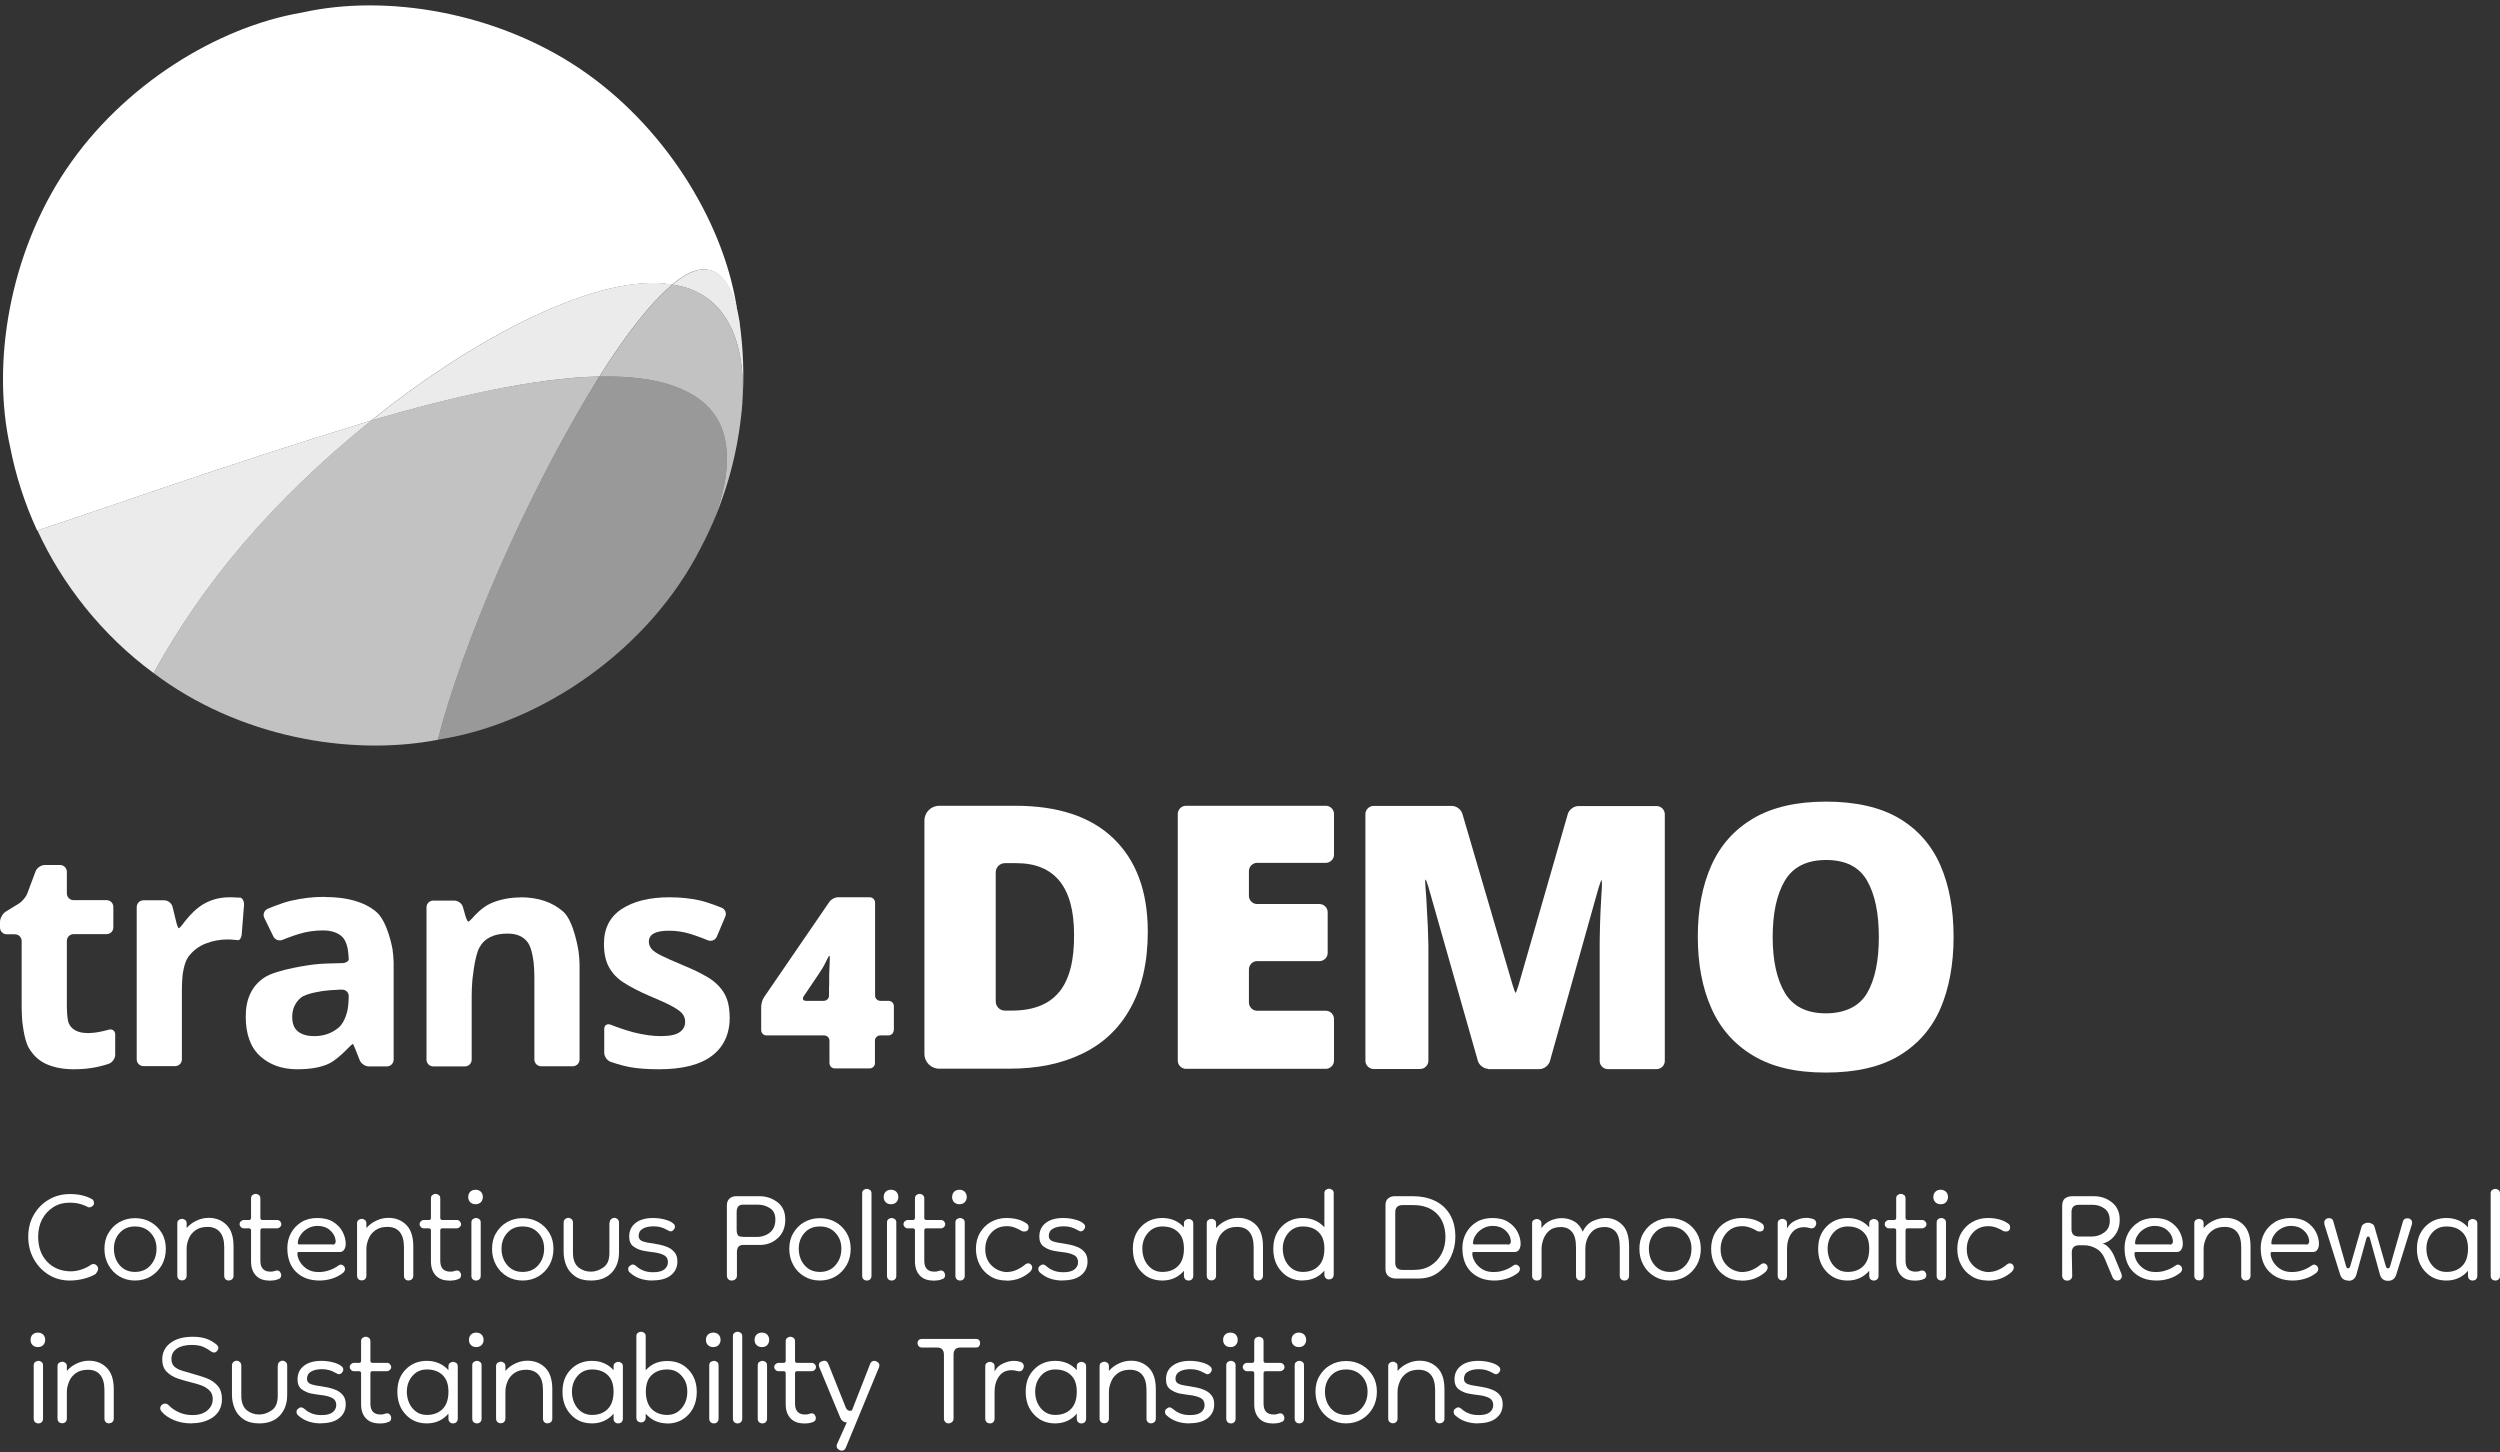 <svg width="346" height="201" viewBox="0 0 346 201" fill="none" xmlns="http://www.w3.org/2000/svg">
<rect x="0" y="0" width="346" height="201" fill="#333333" stroke="none"/>
<g clip-path="url(#clip0_2054_884)">
<path d="M13.302 176.274C12.885 176.551 12.329 176.79 11.635 176.968C10.96 177.147 10.284 177.226 9.649 177.226C8.597 177.226 7.624 176.968 6.75 176.432C5.877 175.896 5.202 175.182 4.686 174.269C4.169 173.355 3.911 172.323 3.911 171.172C3.911 170.02 4.169 168.988 4.686 168.115C5.202 167.241 5.877 166.527 6.75 166.03C7.624 165.514 8.597 165.256 9.689 165.256C10.84 165.256 11.813 165.475 12.607 165.891C12.885 166.011 13.005 166.209 13.005 166.487V166.626C13.005 166.626 12.985 166.725 12.945 166.765C12.885 166.864 12.786 166.944 12.647 167.023C12.508 167.102 12.369 167.122 12.21 167.082C11.456 166.666 10.602 166.447 9.649 166.447C8.795 166.447 8.041 166.646 7.386 167.063C6.731 167.48 6.214 168.035 5.837 168.73C5.48 169.425 5.281 170.239 5.281 171.132C5.281 172.561 5.678 173.713 6.492 174.586C7.306 175.46 8.378 175.916 9.729 175.956C10.304 175.956 10.86 175.857 11.396 175.658C11.932 175.46 12.329 175.241 12.588 175.043C12.647 175.003 12.707 174.983 12.766 174.963C12.826 174.963 12.885 174.944 12.945 174.944C13.104 174.944 13.243 175.003 13.382 175.142C13.521 175.281 13.58 175.42 13.58 175.579C13.58 175.797 13.481 176.015 13.263 176.274H13.302Z" fill="white"/>
<path d="M18.683 177.226C17.869 177.226 17.154 177.028 16.519 176.651C15.883 176.274 15.387 175.738 15.01 175.082C14.633 174.408 14.454 173.673 14.454 172.839C14.454 172.006 14.633 171.271 15.01 170.656C15.387 170.02 15.883 169.504 16.519 169.147C17.154 168.79 17.869 168.591 18.683 168.591C19.497 168.591 20.212 168.77 20.867 169.147C21.522 169.524 22.018 170.02 22.396 170.656C22.773 171.291 22.951 172.025 22.951 172.839C22.951 173.653 22.773 174.408 22.396 175.082C22.018 175.738 21.502 176.274 20.867 176.651C20.231 177.028 19.497 177.226 18.683 177.226ZM18.683 176.035C19.576 176.035 20.311 175.718 20.847 175.102C21.383 174.487 21.661 173.733 21.661 172.819C21.661 171.906 21.383 171.212 20.847 170.636C20.311 170.04 19.576 169.743 18.683 169.743C17.789 169.743 17.095 170.04 16.558 170.636C16.022 171.231 15.764 171.966 15.764 172.819C15.764 173.673 16.022 174.487 16.558 175.102C17.095 175.718 17.789 176.035 18.683 176.035Z" fill="white"/>
<path d="M31.687 177.226C31.489 177.226 31.33 177.167 31.211 177.048C31.092 176.929 31.032 176.77 31.032 176.571V172.641C31.032 171.668 30.834 170.973 30.417 170.497C30.02 170.04 29.444 169.802 28.709 169.802C28.034 169.802 27.478 169.961 27.041 170.279C26.605 170.596 26.287 170.993 26.108 171.47C25.91 171.946 25.83 172.403 25.83 172.859V176.551C25.83 176.75 25.771 176.909 25.652 177.028C25.532 177.147 25.374 177.207 25.195 177.207C25.016 177.207 24.838 177.147 24.718 177.028C24.599 176.909 24.54 176.75 24.54 176.551V169.326C24.54 169.107 24.599 168.949 24.738 168.849C24.877 168.75 25.016 168.69 25.195 168.69C25.354 168.69 25.493 168.75 25.632 168.849C25.771 168.949 25.83 169.107 25.83 169.326V169.961C26.208 169.524 26.684 169.167 27.22 168.929C27.756 168.671 28.312 168.551 28.888 168.551C29.861 168.551 30.695 168.869 31.35 169.524C32.005 170.179 32.323 171.172 32.323 172.502V176.551C32.323 176.75 32.263 176.909 32.144 177.028C32.025 177.147 31.866 177.207 31.687 177.207V177.226Z" fill="white"/>
<path d="M37.247 177.226C36.452 177.226 35.837 176.988 35.4 176.512C34.963 176.035 34.745 175.4 34.745 174.566V170.298C34.745 170.1 34.646 170.001 34.447 170.001H33.732C33.574 170.001 33.454 169.941 33.335 169.822C33.216 169.703 33.157 169.564 33.157 169.425C33.157 169.286 33.216 169.127 33.335 169.028C33.454 168.929 33.593 168.849 33.732 168.849H34.447C34.646 168.849 34.745 168.75 34.745 168.551V165.872C34.745 165.653 34.804 165.494 34.944 165.395C35.083 165.296 35.221 165.236 35.38 165.236C35.559 165.236 35.698 165.296 35.837 165.395C35.976 165.494 36.035 165.653 36.035 165.872V168.551C36.035 168.75 36.135 168.849 36.333 168.849H38.358C38.517 168.849 38.656 168.909 38.755 169.028C38.875 169.147 38.934 169.286 38.934 169.425C38.934 169.564 38.875 169.723 38.755 169.822C38.636 169.941 38.497 170.001 38.358 170.001H36.333C36.135 170.001 36.035 170.1 36.035 170.298V174.487C36.035 175.48 36.492 175.996 37.425 175.996C37.663 175.996 37.842 175.976 37.981 175.916C38.12 175.857 38.239 175.837 38.339 175.837C38.517 175.837 38.656 175.896 38.755 176.035C38.855 176.174 38.914 176.313 38.914 176.472C38.914 176.79 38.775 176.968 38.478 177.048C38.279 177.127 38.081 177.187 37.862 177.207C37.644 177.226 37.425 177.246 37.247 177.246V177.226Z" fill="white"/>
<path d="M44.215 177.226C42.865 177.226 41.793 176.829 40.979 176.035C40.165 175.241 39.768 174.13 39.768 172.72C39.768 171.946 39.947 171.251 40.284 170.636C40.622 170.02 41.118 169.504 41.734 169.127C42.349 168.75 43.084 168.571 43.938 168.571C44.791 168.571 45.546 168.75 46.141 169.127C46.717 169.504 47.154 169.961 47.432 170.517C47.71 171.073 47.849 171.609 47.849 172.145C47.849 172.462 47.769 172.74 47.63 172.958C47.491 173.177 47.273 173.276 47.015 173.276H41.475C41.356 173.276 41.277 173.276 41.237 173.296C41.198 173.316 41.158 173.375 41.158 173.494C41.158 173.812 41.257 174.169 41.475 174.566C41.694 174.944 41.992 175.281 42.389 175.559C42.786 175.837 43.243 175.996 43.759 176.035C44.315 176.075 44.871 176.035 45.407 175.857C45.943 175.698 46.419 175.46 46.856 175.142C46.955 175.063 47.055 175.023 47.174 175.023C47.313 175.023 47.432 175.082 47.571 175.202C47.69 175.321 47.749 175.46 47.749 175.638C47.749 175.817 47.67 175.976 47.491 176.154C47.035 176.512 46.519 176.79 45.923 176.968C45.347 177.147 44.771 177.226 44.215 177.226ZM46.022 172.264C46.181 172.264 46.3 172.204 46.38 172.085C46.459 171.966 46.479 171.807 46.439 171.609C46.38 171.112 46.121 170.656 45.665 170.259C45.208 169.862 44.632 169.663 43.957 169.663C43.461 169.663 43.004 169.782 42.587 170.02C42.17 170.259 41.833 170.556 41.595 170.934C41.337 171.291 41.217 171.688 41.217 172.085C41.217 172.184 41.297 172.224 41.475 172.224H46.042L46.022 172.264Z" fill="white"/>
<path d="M56.565 177.226C56.366 177.226 56.207 177.167 56.088 177.048C55.969 176.929 55.91 176.77 55.91 176.571V172.641C55.91 171.668 55.711 170.973 55.314 170.497C54.917 170.02 54.341 169.802 53.606 169.802C52.931 169.802 52.376 169.961 51.939 170.279C51.502 170.596 51.184 170.993 51.006 171.47C50.807 171.946 50.708 172.403 50.708 172.859V176.551C50.708 176.75 50.648 176.909 50.529 177.028C50.41 177.147 50.251 177.207 50.072 177.207C49.894 177.207 49.715 177.147 49.596 177.028C49.477 176.909 49.417 176.75 49.417 176.551V169.326C49.417 169.107 49.477 168.949 49.616 168.849C49.755 168.75 49.914 168.69 50.072 168.69C50.231 168.69 50.37 168.75 50.509 168.849C50.648 168.949 50.708 169.107 50.708 169.326V169.961C51.085 169.524 51.562 169.167 52.098 168.929C52.634 168.671 53.19 168.551 53.765 168.551C54.738 168.551 55.572 168.869 56.227 169.524C56.882 170.179 57.2 171.172 57.2 172.502V176.551C57.2 176.75 57.141 176.909 57.021 177.028C56.902 177.147 56.743 177.207 56.565 177.207V177.226Z" fill="white"/>
<path d="M62.144 177.226C61.35 177.226 60.734 176.988 60.297 176.512C59.861 176.035 59.642 175.4 59.642 174.566V170.298C59.642 170.1 59.543 170.001 59.364 170.001H58.649C58.49 170.001 58.352 169.941 58.252 169.822C58.133 169.703 58.074 169.564 58.074 169.425C58.074 169.286 58.133 169.127 58.252 169.028C58.371 168.909 58.51 168.849 58.649 168.849H59.364C59.563 168.849 59.642 168.75 59.642 168.551V165.872C59.642 165.653 59.702 165.494 59.841 165.395C59.98 165.296 60.119 165.236 60.277 165.236C60.456 165.236 60.595 165.296 60.734 165.395C60.873 165.494 60.933 165.653 60.933 165.872V168.551C60.933 168.75 61.032 168.849 61.211 168.849H63.236C63.395 168.849 63.533 168.909 63.633 169.028C63.732 169.147 63.812 169.286 63.812 169.425C63.812 169.564 63.752 169.723 63.633 169.822C63.514 169.921 63.375 170.001 63.236 170.001H61.211C61.012 170.001 60.933 170.1 60.933 170.298V174.487C60.933 175.48 61.389 175.996 62.322 175.996C62.561 175.996 62.739 175.976 62.878 175.916C63.017 175.857 63.136 175.837 63.236 175.837C63.414 175.837 63.553 175.896 63.653 176.035C63.752 176.174 63.812 176.313 63.812 176.472C63.812 176.79 63.672 176.968 63.375 177.048C63.176 177.127 62.978 177.187 62.759 177.207C62.541 177.226 62.322 177.246 62.144 177.246V177.226Z" fill="white"/>
<path d="M65.817 166.666C65.499 166.666 65.261 166.566 65.082 166.388C64.903 166.209 64.804 165.971 64.804 165.673C64.804 165.355 64.903 165.117 65.082 164.939C65.261 164.76 65.519 164.661 65.817 164.661C66.115 164.661 66.373 164.76 66.551 164.939C66.73 165.117 66.829 165.375 66.829 165.673C66.829 165.951 66.73 166.189 66.551 166.388C66.373 166.566 66.115 166.666 65.817 166.666ZM65.896 177.226C65.698 177.226 65.539 177.167 65.42 177.048C65.301 176.929 65.241 176.77 65.241 176.571V169.207C65.241 168.988 65.301 168.829 65.439 168.73C65.579 168.631 65.737 168.571 65.896 168.571C66.055 168.571 66.194 168.631 66.333 168.73C66.472 168.829 66.531 168.988 66.531 169.207V176.571C66.531 176.77 66.472 176.929 66.353 177.048C66.234 177.167 66.075 177.226 65.896 177.226Z" fill="white"/>
<path d="M72.329 177.226C71.515 177.226 70.8 177.028 70.165 176.651C69.53 176.274 69.013 175.738 68.656 175.082C68.279 174.408 68.1 173.673 68.1 172.839C68.1 172.006 68.279 171.271 68.656 170.656C69.033 170.02 69.53 169.504 70.165 169.147C70.8 168.79 71.515 168.591 72.329 168.591C73.143 168.591 73.858 168.77 74.513 169.147C75.168 169.524 75.665 170.02 76.042 170.656C76.419 171.291 76.598 172.025 76.598 172.839C76.598 173.653 76.419 174.408 76.042 175.082C75.665 175.738 75.148 176.274 74.513 176.651C73.878 177.028 73.143 177.226 72.329 177.226ZM72.329 176.035C73.242 176.035 73.957 175.718 74.493 175.102C75.029 174.487 75.307 173.733 75.307 172.819C75.307 171.906 75.029 171.212 74.493 170.636C73.957 170.04 73.242 169.743 72.329 169.743C71.416 169.743 70.741 170.04 70.205 170.636C69.669 171.231 69.41 171.966 69.41 172.819C69.41 173.673 69.669 174.487 70.205 175.102C70.741 175.718 71.436 176.035 72.329 176.035Z" fill="white"/>
<path d="M84.38 169.226C84.38 169.008 84.44 168.849 84.579 168.73C84.718 168.611 84.877 168.551 85.036 168.551C85.195 168.551 85.334 168.611 85.472 168.73C85.612 168.849 85.671 169.008 85.671 169.226V173.296C85.671 174.487 85.334 175.44 84.639 176.154C83.944 176.869 83.011 177.226 81.799 177.226C80.906 177.226 80.191 177.048 79.635 176.671C79.079 176.293 78.662 175.817 78.404 175.221C78.146 174.626 78.007 173.971 78.007 173.276V169.226C78.007 169.008 78.067 168.849 78.206 168.73C78.345 168.611 78.504 168.551 78.662 168.551C78.821 168.551 78.96 168.611 79.099 168.73C79.238 168.849 79.298 169.008 79.298 169.226V173.375C79.298 174.308 79.556 174.983 80.052 175.4C80.549 175.797 81.124 175.996 81.78 175.996C82.395 175.996 82.971 175.797 83.527 175.4C84.083 175.003 84.341 174.348 84.341 173.435V169.226H84.38Z" fill="white"/>
<path d="M90.317 177.226C89.007 177.226 87.954 176.849 87.14 176.095C87.001 175.956 86.942 175.817 86.942 175.638C86.942 175.44 87.021 175.281 87.18 175.182C87.339 175.063 87.458 175.003 87.557 175.003C87.716 175.003 87.915 175.102 88.133 175.301C88.431 175.559 88.749 175.738 89.126 175.877C89.503 176.015 89.92 176.075 90.416 176.075C91.091 176.075 91.588 175.956 91.925 175.698C92.263 175.44 92.441 175.102 92.441 174.685C92.441 174.249 92.263 173.911 91.885 173.713C91.528 173.514 90.992 173.375 90.317 173.296C89.96 173.256 89.503 173.197 89.007 173.097C88.51 172.998 88.054 172.8 87.656 172.502C87.259 172.204 87.081 171.748 87.081 171.132C87.081 170.338 87.379 169.723 87.954 169.266C88.53 168.81 89.344 168.571 90.377 168.571C90.972 168.571 91.528 168.651 92.044 168.79C92.561 168.929 92.938 169.107 93.176 169.326C93.335 169.445 93.414 169.604 93.414 169.782C93.414 169.921 93.355 170.06 93.236 170.199C93.116 170.338 92.978 170.417 92.838 170.417C92.759 170.417 92.68 170.417 92.6 170.358C92.521 170.318 92.441 170.279 92.362 170.239C92.025 170.04 91.707 169.921 91.429 169.842C91.151 169.762 90.813 169.723 90.436 169.723C89.821 169.723 89.324 169.842 88.947 170.06C88.57 170.279 88.391 170.616 88.391 171.053C88.391 171.37 88.53 171.589 88.788 171.728C89.046 171.867 89.562 171.986 90.337 172.085C90.615 172.125 90.933 172.184 91.31 172.264C91.687 172.343 92.064 172.462 92.441 172.621C92.799 172.78 93.116 173.018 93.374 173.336C93.633 173.653 93.752 174.07 93.752 174.586C93.752 175.38 93.454 176.015 92.858 176.492C92.263 176.968 91.429 177.207 90.337 177.207L90.317 177.226Z" fill="white"/>
<path d="M101.257 177.226C101.058 177.226 100.899 177.167 100.78 177.028C100.661 176.889 100.601 176.75 100.601 176.571V166.824C100.601 166.408 100.721 166.09 100.979 165.872C101.237 165.653 101.535 165.554 101.872 165.554H105.108C106.042 165.554 106.875 165.832 107.61 166.388C108.325 166.944 108.682 167.738 108.682 168.79C108.682 169.882 108.325 170.755 107.63 171.37C106.935 172.006 106.101 172.303 105.128 172.303H102.825C102.269 172.303 101.991 172.641 101.991 173.316V176.571C101.991 176.75 101.932 176.909 101.793 177.028C101.654 177.167 101.475 177.226 101.276 177.226H101.257ZM102.825 171.192H104.791C105.168 171.192 105.565 171.112 105.942 170.953C106.319 170.795 106.657 170.556 106.915 170.199C107.173 169.842 107.312 169.385 107.312 168.81C107.312 168.075 107.074 167.539 106.578 167.221C106.081 166.904 105.525 166.725 104.91 166.725H102.825C102.249 166.725 101.952 167.063 101.952 167.738V170.159C101.952 170.497 102.011 170.755 102.11 170.934C102.21 171.092 102.448 171.172 102.825 171.172V171.192Z" fill="white"/>
<path d="M113.467 177.226C112.653 177.226 111.938 177.028 111.303 176.651C110.668 176.274 110.151 175.738 109.794 175.082C109.417 174.408 109.238 173.673 109.238 172.839C109.238 172.006 109.417 171.271 109.794 170.656C110.171 170.02 110.668 169.504 111.303 169.147C111.938 168.79 112.653 168.591 113.467 168.591C114.281 168.591 114.996 168.77 115.651 169.147C116.306 169.524 116.803 170.02 117.18 170.656C117.557 171.291 117.736 172.025 117.736 172.839C117.736 173.653 117.557 174.408 117.18 175.082C116.803 175.738 116.286 176.274 115.651 176.651C115.016 177.028 114.281 177.226 113.467 177.226ZM113.467 176.035C114.38 176.035 115.095 175.718 115.631 175.102C116.167 174.487 116.445 173.733 116.445 172.819C116.445 171.906 116.167 171.212 115.631 170.636C115.095 170.04 114.38 169.743 113.467 169.743C112.554 169.743 111.879 170.04 111.343 170.636C110.807 171.231 110.548 171.966 110.548 172.819C110.548 173.673 110.807 174.487 111.343 175.102C111.879 175.718 112.574 176.035 113.467 176.035Z" fill="white"/>
<path d="M119.979 177.226C119.781 177.226 119.622 177.167 119.503 177.048C119.384 176.929 119.324 176.77 119.324 176.571V165.177C119.324 164.958 119.384 164.8 119.523 164.7C119.662 164.601 119.8 164.542 119.979 164.542C120.138 164.542 120.277 164.601 120.416 164.7C120.555 164.8 120.615 164.958 120.615 165.177V176.571C120.615 176.77 120.555 176.929 120.436 177.048C120.317 177.167 120.158 177.226 119.979 177.226Z" fill="white"/>
<path d="M123.315 166.666C122.997 166.666 122.759 166.566 122.58 166.388C122.401 166.209 122.302 165.971 122.302 165.673C122.302 165.355 122.401 165.117 122.58 164.939C122.759 164.76 123.017 164.661 123.315 164.661C123.613 164.661 123.871 164.76 124.049 164.939C124.228 165.117 124.327 165.375 124.327 165.673C124.327 165.951 124.228 166.189 124.049 166.388C123.871 166.566 123.613 166.666 123.315 166.666ZM123.414 177.226C123.215 177.226 123.057 177.167 122.937 177.048C122.818 176.929 122.759 176.77 122.759 176.571V169.207C122.759 168.988 122.818 168.829 122.957 168.73C123.096 168.631 123.255 168.571 123.414 168.571C123.573 168.571 123.712 168.631 123.851 168.73C123.99 168.829 124.049 168.988 124.049 169.207V176.571C124.049 176.77 123.99 176.929 123.871 177.048C123.751 177.167 123.593 177.226 123.414 177.226Z" fill="white"/>
<path d="M129.132 177.226C128.338 177.226 127.722 176.988 127.286 176.512C126.849 176.035 126.63 175.4 126.63 174.566V170.298C126.63 170.1 126.531 170.001 126.333 170.001H125.618C125.459 170.001 125.34 169.941 125.221 169.822C125.102 169.703 125.042 169.564 125.042 169.425C125.042 169.286 125.102 169.127 125.221 169.028C125.34 168.929 125.479 168.849 125.618 168.849H126.333C126.531 168.849 126.63 168.75 126.63 168.551V165.872C126.63 165.653 126.69 165.494 126.829 165.395C126.968 165.296 127.107 165.236 127.266 165.236C127.444 165.236 127.583 165.296 127.722 165.395C127.861 165.494 127.921 165.653 127.921 165.872V168.551C127.921 168.75 128.02 168.849 128.219 168.849H130.244C130.403 168.849 130.542 168.909 130.641 169.028C130.76 169.147 130.82 169.286 130.82 169.425C130.82 169.564 130.76 169.723 130.641 169.822C130.522 169.941 130.383 170.001 130.244 170.001H128.219C128.02 170.001 127.921 170.1 127.921 170.298V174.487C127.921 175.48 128.378 175.996 129.311 175.996C129.549 175.996 129.728 175.976 129.867 175.916C130.006 175.857 130.125 175.837 130.224 175.837C130.403 175.837 130.542 175.896 130.641 176.035C130.74 176.174 130.8 176.313 130.8 176.472C130.8 176.79 130.661 176.968 130.363 177.048C130.164 177.127 129.966 177.187 129.747 177.207C129.529 177.226 129.311 177.246 129.132 177.246V177.226Z" fill="white"/>
<path d="M132.785 166.666C132.467 166.666 132.229 166.566 132.051 166.388C131.872 166.209 131.773 165.971 131.773 165.673C131.773 165.355 131.872 165.117 132.051 164.939C132.229 164.76 132.487 164.661 132.785 164.661C133.083 164.661 133.341 164.76 133.52 164.939C133.698 165.117 133.798 165.375 133.798 165.673C133.798 165.951 133.698 166.189 133.52 166.388C133.341 166.566 133.083 166.666 132.785 166.666ZM132.884 177.226C132.686 177.226 132.527 177.167 132.408 177.048C132.289 176.929 132.229 176.77 132.229 176.571V169.207C132.229 168.988 132.289 168.829 132.428 168.73C132.567 168.631 132.726 168.571 132.884 168.571C133.043 168.571 133.182 168.631 133.321 168.73C133.46 168.829 133.52 168.988 133.52 169.207V176.571C133.52 176.77 133.46 176.929 133.341 177.048C133.222 177.167 133.063 177.226 132.884 177.226Z" fill="white"/>
<path d="M139.277 177.226C138.424 177.226 137.689 177.028 137.054 176.631C136.418 176.234 135.922 175.698 135.585 175.043C135.247 174.388 135.068 173.633 135.068 172.839C135.068 172.045 135.247 171.271 135.624 170.636C136.002 169.981 136.498 169.484 137.133 169.127C137.769 168.77 138.483 168.571 139.277 168.571C140.449 168.571 141.402 168.829 142.097 169.346C142.275 169.465 142.355 169.643 142.355 169.862C142.355 170.239 142.156 170.437 141.779 170.437C141.739 170.437 141.7 170.437 141.64 170.437C141.581 170.437 141.521 170.417 141.461 170.398C141.203 170.239 140.906 170.08 140.548 169.941C140.191 169.782 139.794 169.703 139.357 169.703C138.463 169.703 137.749 170.001 137.193 170.616C136.637 171.231 136.359 171.986 136.359 172.879C136.359 173.772 136.617 174.487 137.153 175.063C137.689 175.638 138.364 175.956 139.178 176.055C139.694 176.055 140.211 175.976 140.687 175.757C141.164 175.539 141.581 175.281 141.918 174.983C142.037 174.884 142.156 174.844 142.295 174.844C142.454 174.844 142.573 174.904 142.692 175.023C142.812 175.142 142.851 175.281 142.851 175.44C142.851 175.599 142.772 175.777 142.593 175.996C142.176 176.373 141.68 176.69 141.144 176.909C140.608 177.127 139.972 177.246 139.277 177.246V177.226Z" fill="white"/>
<path d="M147.08 177.226C145.77 177.226 144.718 176.849 143.904 176.095C143.765 175.956 143.705 175.817 143.705 175.638C143.705 175.44 143.785 175.281 143.943 175.182C144.102 175.063 144.221 175.003 144.321 175.003C144.479 175.003 144.678 175.102 144.896 175.301C145.194 175.559 145.512 175.738 145.889 175.877C146.266 176.015 146.683 176.075 147.18 176.075C147.855 176.075 148.351 175.956 148.688 175.698C149.026 175.44 149.205 175.102 149.205 174.685C149.205 174.249 149.026 173.911 148.649 173.713C148.291 173.514 147.755 173.375 147.08 173.296C146.723 173.256 146.266 173.197 145.77 173.097C145.274 172.998 144.817 172.8 144.42 172.502C144.023 172.204 143.844 171.748 143.844 171.132C143.844 170.338 144.142 169.723 144.718 169.266C145.293 168.81 146.107 168.571 147.14 168.571C147.735 168.571 148.291 168.651 148.808 168.79C149.324 168.929 149.701 169.107 149.939 169.326C150.098 169.445 150.178 169.604 150.178 169.782C150.178 169.921 150.118 170.06 149.999 170.199C149.88 170.338 149.741 170.417 149.602 170.417C149.522 170.417 149.443 170.417 149.364 170.358C149.284 170.318 149.205 170.279 149.125 170.239C148.788 170.04 148.47 169.921 148.192 169.842C147.914 169.762 147.577 169.723 147.199 169.723C146.584 169.723 146.088 169.842 145.71 170.06C145.333 170.279 145.154 170.616 145.154 171.053C145.154 171.37 145.293 171.589 145.552 171.728C145.81 171.867 146.326 171.986 147.1 172.085C147.378 172.125 147.696 172.184 148.073 172.264C148.45 172.343 148.827 172.462 149.205 172.621C149.562 172.78 149.88 173.018 150.138 173.336C150.396 173.653 150.515 174.07 150.515 174.586C150.515 175.38 150.217 176.015 149.622 176.492C149.026 176.968 148.192 177.207 147.1 177.207L147.08 177.226Z" fill="white"/>
<path d="M160.879 177.226C159.688 177.226 158.695 176.829 157.94 175.996C157.166 175.182 156.789 174.13 156.789 172.839C156.789 171.549 157.166 170.556 157.94 169.762C158.715 168.968 159.688 168.571 160.879 168.571C162.07 168.571 163.103 169.008 163.857 169.862V169.346C163.857 169.127 163.917 168.968 164.056 168.869C164.195 168.77 164.334 168.71 164.492 168.71C164.671 168.71 164.83 168.77 164.949 168.869C165.088 168.968 165.148 169.127 165.148 169.346V176.571C165.148 176.77 165.088 176.929 164.969 177.048C164.85 177.167 164.691 177.226 164.492 177.226C164.294 177.226 164.155 177.167 164.036 177.048C163.917 176.929 163.857 176.77 163.857 176.571V175.877C163.5 176.293 163.083 176.631 162.567 176.869C162.05 177.107 161.494 177.226 160.879 177.226ZM160.879 176.035C161.772 176.035 162.507 175.757 163.043 175.221C163.579 174.685 163.857 173.891 163.857 172.819C163.857 171.747 163.579 171.033 163.043 170.517C162.507 170.001 161.792 169.743 160.879 169.743C160.045 169.743 159.39 170.04 158.874 170.636C158.357 171.231 158.099 171.966 158.099 172.819C158.099 173.673 158.357 174.487 158.874 175.102C159.39 175.718 160.045 176.035 160.879 176.035Z" fill="white"/>
<path d="M174.161 177.226C173.963 177.226 173.804 177.167 173.685 177.048C173.566 176.929 173.506 176.77 173.506 176.571V172.641C173.506 171.668 173.308 170.973 172.911 170.497C172.514 170.02 171.938 169.802 171.203 169.802C170.528 169.802 169.972 169.961 169.535 170.279C169.099 170.596 168.781 170.993 168.602 171.47C168.404 171.946 168.304 172.403 168.304 172.859V176.551C168.304 176.75 168.245 176.909 168.126 177.028C168.007 177.147 167.848 177.207 167.669 177.207C167.49 177.207 167.312 177.147 167.193 177.028C167.073 176.909 167.014 176.75 167.014 176.551V169.326C167.014 169.107 167.073 168.949 167.212 168.849C167.351 168.75 167.51 168.69 167.669 168.69C167.828 168.69 167.967 168.75 168.106 168.849C168.245 168.949 168.304 169.107 168.304 169.326V169.961C168.682 169.524 169.158 169.167 169.694 168.929C170.23 168.671 170.786 168.551 171.362 168.551C172.335 168.551 173.169 168.869 173.824 169.524C174.479 170.179 174.797 171.172 174.797 172.502V176.551C174.797 176.75 174.737 176.909 174.618 177.028C174.499 177.147 174.34 177.207 174.161 177.207V177.226Z" fill="white"/>
<path d="M180.316 177.226C179.125 177.226 178.132 176.829 177.378 175.996C176.604 175.182 176.226 174.13 176.226 172.839C176.226 171.549 176.604 170.556 177.378 169.762C178.152 168.968 179.125 168.571 180.316 168.571C181.508 168.571 182.54 169.008 183.294 169.862V165.157C183.294 164.939 183.354 164.78 183.493 164.681C183.632 164.581 183.771 164.522 183.93 164.522C184.108 164.522 184.247 164.581 184.386 164.681C184.525 164.78 184.585 164.939 184.585 165.157V176.413C184.585 176.611 184.525 176.77 184.406 176.889C184.287 177.008 184.128 177.068 183.93 177.068C183.731 177.068 183.592 177.008 183.473 176.889C183.354 176.77 183.294 176.611 183.294 176.413V175.857C182.937 176.274 182.52 176.611 182.004 176.849C181.488 177.087 180.932 177.207 180.316 177.207V177.226ZM180.316 176.035C181.23 176.035 181.944 175.757 182.48 175.221C183.016 174.685 183.294 173.891 183.294 172.819C183.294 171.748 183.016 171.033 182.48 170.517C181.944 170.001 181.23 169.743 180.316 169.743C179.482 169.743 178.827 170.04 178.311 170.636C177.795 171.231 177.537 171.966 177.537 172.819C177.537 173.673 177.795 174.487 178.311 175.102C178.827 175.718 179.482 176.035 180.316 176.035Z" fill="white"/>
<path d="M193.162 176.949C192.785 176.949 192.447 176.849 192.169 176.631C191.891 176.413 191.752 176.075 191.752 175.618V166.785C191.752 166.368 191.871 166.05 192.13 165.852C192.388 165.653 192.666 165.554 193.003 165.554H195.564C196.656 165.554 197.649 165.752 198.542 166.169C199.436 166.586 200.131 167.202 200.647 168.055C201.163 168.889 201.421 169.941 201.421 171.212C201.421 172.184 201.203 173.117 200.786 173.991C200.369 174.864 199.773 175.579 199.019 176.135C198.265 176.69 197.351 176.949 196.279 176.949H193.162ZM194.135 175.757H195.664C196.597 175.757 197.371 175.559 198.026 175.142C198.681 174.725 199.178 174.169 199.535 173.475C199.893 172.78 200.051 172.006 200.051 171.172C200.032 169.782 199.615 168.71 198.82 167.936C198.026 167.162 196.954 166.785 195.624 166.785H194.115C193.44 166.785 193.102 167.122 193.102 167.797V174.745C193.102 175.42 193.44 175.757 194.115 175.757H194.135Z" fill="white"/>
<path d="M206.842 177.226C205.491 177.226 204.419 176.829 203.605 176.035C202.791 175.241 202.394 174.13 202.394 172.72C202.394 171.946 202.573 171.251 202.91 170.636C203.248 170.02 203.744 169.504 204.36 169.127C204.975 168.75 205.73 168.571 206.564 168.571C207.397 168.571 208.172 168.75 208.748 169.127C209.323 169.504 209.76 169.961 210.038 170.517C210.316 171.073 210.455 171.609 210.455 172.145C210.455 172.462 210.376 172.74 210.237 172.958C210.098 173.177 209.879 173.276 209.621 173.276H204.082C203.963 173.276 203.883 173.276 203.844 173.296C203.804 173.316 203.764 173.375 203.764 173.494C203.764 173.812 203.863 174.169 204.082 174.566C204.3 174.944 204.598 175.281 204.995 175.559C205.392 175.837 205.849 175.996 206.365 176.035C206.921 176.075 207.477 176.035 208.013 175.857C208.549 175.698 209.025 175.46 209.462 175.142C209.562 175.063 209.661 175.023 209.78 175.023C209.919 175.023 210.038 175.082 210.177 175.202C210.296 175.321 210.356 175.46 210.356 175.638C210.356 175.817 210.276 175.976 210.098 176.154C209.641 176.512 209.125 176.79 208.529 176.968C207.953 177.147 207.378 177.226 206.822 177.226H206.842ZM208.668 172.264C208.827 172.264 208.946 172.204 209.025 172.085C209.105 171.966 209.125 171.807 209.085 171.609C209.025 171.112 208.767 170.656 208.311 170.259C207.854 169.862 207.278 169.663 206.603 169.663C206.107 169.663 205.65 169.782 205.233 170.02C204.816 170.259 204.479 170.556 204.241 170.934C203.983 171.291 203.863 171.688 203.863 172.085C203.863 172.184 203.943 172.224 204.121 172.224H208.688L208.668 172.264Z" fill="white"/>
<path d="M212.699 177.226C212.5 177.226 212.341 177.167 212.222 177.048C212.103 176.929 212.043 176.77 212.043 176.571V169.346C212.043 169.127 212.103 168.968 212.242 168.869C212.381 168.77 212.54 168.71 212.699 168.71C212.857 168.71 212.996 168.77 213.135 168.869C213.274 168.968 213.334 169.127 213.334 169.346V169.961C213.671 169.504 214.088 169.147 214.585 168.929C215.081 168.71 215.617 168.591 216.153 168.591C216.788 168.591 217.364 168.75 217.88 169.048C218.397 169.346 218.774 169.822 219.052 170.457C219.409 169.723 219.906 169.226 220.501 168.968C221.097 168.71 221.673 168.571 222.229 168.571C223.142 168.571 223.896 168.889 224.532 169.524C225.167 170.159 225.465 171.152 225.465 172.522V176.571C225.465 176.77 225.405 176.929 225.286 177.048C225.167 177.167 225.008 177.226 224.829 177.226C224.651 177.226 224.472 177.167 224.353 177.048C224.234 176.929 224.174 176.77 224.174 176.571V172.621C224.174 171.648 223.996 170.934 223.618 170.477C223.241 170.04 222.725 169.822 222.07 169.822C221.415 169.822 220.898 169.981 220.501 170.298C220.124 170.616 219.846 171.013 219.667 171.47C219.489 171.926 219.409 172.403 219.409 172.879V176.571C219.409 176.77 219.35 176.929 219.231 177.048C219.111 177.167 218.953 177.226 218.774 177.226C218.595 177.226 218.417 177.167 218.297 177.048C218.178 176.929 218.119 176.77 218.119 176.571V172.641C218.119 171.668 217.94 170.934 217.563 170.497C217.186 170.04 216.669 169.822 216.014 169.822C215.359 169.822 214.843 169.981 214.446 170.298C214.068 170.616 213.79 171.013 213.612 171.489C213.433 171.966 213.354 172.422 213.354 172.879V176.571C213.354 176.77 213.294 176.929 213.175 177.048C213.056 177.167 212.897 177.226 212.718 177.226H212.699Z" fill="white"/>
<path d="M231.123 177.226C230.309 177.226 229.594 177.028 228.959 176.651C228.324 176.274 227.808 175.738 227.45 175.082C227.073 174.408 226.894 173.673 226.894 172.839C226.894 172.006 227.073 171.271 227.45 170.656C227.827 170.02 228.324 169.504 228.959 169.147C229.594 168.79 230.309 168.591 231.123 168.591C231.937 168.591 232.652 168.77 233.307 169.147C233.962 169.524 234.459 170.02 234.836 170.656C235.213 171.291 235.392 172.025 235.392 172.839C235.392 173.653 235.213 174.408 234.836 175.082C234.459 175.738 233.943 176.274 233.307 176.651C232.672 177.028 231.937 177.226 231.123 177.226ZM231.123 176.035C232.037 176.035 232.751 175.718 233.287 175.102C233.823 174.487 234.101 173.733 234.101 172.819C234.101 171.906 233.823 171.212 233.287 170.636C232.751 170.04 232.017 169.743 231.123 169.743C230.23 169.743 229.535 170.04 228.999 170.636C228.463 171.231 228.205 171.966 228.205 172.819C228.205 173.673 228.463 174.487 228.999 175.102C229.535 175.718 230.23 176.035 231.123 176.035Z" fill="white"/>
<path d="M241.031 177.226C240.177 177.226 239.442 177.028 238.807 176.631C238.172 176.234 237.675 175.698 237.338 175.043C236.98 174.388 236.821 173.633 236.821 172.839C236.821 172.045 237 171.271 237.377 170.636C237.755 170.001 238.251 169.484 238.886 169.127C239.522 168.77 240.236 168.571 241.031 168.571C242.202 168.571 243.155 168.829 243.87 169.346C244.048 169.465 244.128 169.643 244.128 169.862C244.128 170.239 243.929 170.437 243.552 170.437C243.512 170.437 243.473 170.437 243.413 170.437C243.353 170.437 243.294 170.417 243.234 170.398C242.976 170.239 242.678 170.08 242.321 169.941C241.964 169.802 241.567 169.703 241.13 169.703C240.236 169.703 239.522 170.001 238.966 170.616C238.41 171.231 238.132 171.986 238.132 172.879C238.132 173.772 238.39 174.487 238.926 175.063C239.462 175.638 240.137 175.956 240.971 176.055C241.487 176.055 242.003 175.976 242.48 175.757C242.976 175.539 243.373 175.281 243.711 174.983C243.83 174.884 243.949 174.844 244.088 174.844C244.247 174.844 244.366 174.904 244.485 175.023C244.604 175.142 244.644 175.281 244.644 175.44C244.644 175.599 244.565 175.777 244.386 175.996C243.969 176.373 243.473 176.69 242.937 176.909C242.4 177.127 241.765 177.246 241.05 177.246L241.031 177.226Z" fill="white"/>
<path d="M247.324 172.859V176.551C247.324 176.75 247.265 176.909 247.146 177.028C247.027 177.147 246.868 177.207 246.689 177.207C246.51 177.207 246.332 177.147 246.213 177.028C246.093 176.909 246.034 176.75 246.034 176.551V169.326C246.034 169.107 246.093 168.949 246.232 168.849C246.371 168.75 246.53 168.69 246.689 168.69C246.848 168.69 246.987 168.75 247.126 168.849C247.265 168.949 247.324 169.107 247.324 169.326V170.02C247.563 169.544 247.94 169.167 248.476 168.929C249.012 168.671 249.528 168.551 250.005 168.551C250.283 168.551 250.58 168.591 250.878 168.69C251.077 168.75 251.216 168.849 251.295 169.008C251.375 169.167 251.394 169.326 251.335 169.524C251.196 169.901 250.938 170.06 250.561 169.981C250.223 169.882 249.925 169.842 249.687 169.842C248.933 169.842 248.357 170.12 247.94 170.695C247.523 171.271 247.324 171.986 247.324 172.839V172.859Z" fill="white"/>
<path d="M255.723 177.226C254.531 177.226 253.539 176.829 252.784 175.996C252.01 175.182 251.633 174.13 251.633 172.839C251.633 171.549 252.01 170.556 252.784 169.762C253.559 168.968 254.531 168.571 255.723 168.571C256.914 168.571 257.946 169.008 258.701 169.862V169.346C258.701 169.127 258.76 168.968 258.899 168.869C259.038 168.77 259.177 168.71 259.336 168.71C259.515 168.71 259.654 168.77 259.793 168.869C259.932 168.968 259.991 169.127 259.991 169.346V176.571C259.991 176.77 259.932 176.929 259.813 177.048C259.694 177.167 259.535 177.226 259.336 177.226C259.138 177.226 258.999 177.167 258.879 177.048C258.76 176.929 258.701 176.77 258.701 176.571V175.877C258.343 176.293 257.926 176.631 257.41 176.869C256.894 177.107 256.338 177.226 255.723 177.226ZM255.723 176.035C256.636 176.035 257.351 175.757 257.887 175.221C258.423 174.685 258.701 173.891 258.701 172.819C258.701 171.747 258.423 171.033 257.887 170.517C257.351 170.001 256.636 169.743 255.723 169.743C254.889 169.743 254.234 170.04 253.717 170.636C253.201 171.231 252.943 171.966 252.943 172.819C252.943 173.673 253.201 174.487 253.717 175.102C254.234 175.718 254.889 176.035 255.723 176.035Z" fill="white"/>
<path d="M264.935 177.226C264.141 177.226 263.525 176.988 263.089 176.512C262.652 176.035 262.433 175.4 262.433 174.566V170.298C262.433 170.1 262.334 170.001 262.136 170.001H261.421C261.262 170.001 261.123 169.941 261.024 169.822C260.905 169.703 260.845 169.564 260.845 169.425C260.845 169.286 260.905 169.127 261.024 169.028C261.143 168.909 261.282 168.849 261.421 168.849H262.136C262.334 168.849 262.433 168.75 262.433 168.551V165.872C262.433 165.653 262.493 165.494 262.632 165.395C262.771 165.296 262.91 165.236 263.069 165.236C263.247 165.236 263.386 165.296 263.525 165.395C263.664 165.494 263.724 165.653 263.724 165.872V168.551C263.724 168.75 263.823 168.849 264.022 168.849H266.047C266.206 168.849 266.325 168.909 266.444 169.028C266.563 169.147 266.623 169.286 266.623 169.425C266.623 169.564 266.563 169.723 266.444 169.822C266.325 169.921 266.186 170.001 266.047 170.001H264.022C263.823 170.001 263.724 170.1 263.724 170.298V174.487C263.724 175.48 264.181 175.996 265.114 175.996C265.352 175.996 265.531 175.976 265.67 175.916C265.809 175.857 265.928 175.837 266.027 175.837C266.206 175.837 266.345 175.896 266.444 176.035C266.543 176.174 266.603 176.313 266.603 176.472C266.603 176.79 266.464 176.968 266.166 177.048C265.967 177.127 265.769 177.187 265.551 177.207C265.332 177.226 265.114 177.246 264.935 177.246V177.226Z" fill="white"/>
<path d="M268.588 166.666C268.271 166.666 268.032 166.566 267.854 166.388C267.675 166.209 267.576 165.971 267.576 165.673C267.576 165.355 267.675 165.117 267.854 164.939C268.032 164.76 268.29 164.661 268.588 164.661C268.886 164.661 269.144 164.76 269.323 164.939C269.502 165.117 269.601 165.375 269.601 165.673C269.601 165.951 269.502 166.189 269.323 166.388C269.144 166.586 268.886 166.666 268.588 166.666ZM268.688 177.226C268.489 177.226 268.33 177.167 268.211 177.048C268.092 176.929 268.032 176.77 268.032 176.571V169.207C268.032 168.988 268.092 168.829 268.231 168.73C268.37 168.631 268.509 168.571 268.688 168.571C268.846 168.571 268.985 168.631 269.124 168.73C269.263 168.829 269.323 168.988 269.323 169.207V176.571C269.323 176.77 269.263 176.929 269.144 177.048C269.025 177.167 268.866 177.226 268.688 177.226Z" fill="white"/>
<path d="M275.1 177.226C274.247 177.226 273.512 177.028 272.877 176.631C272.241 176.234 271.745 175.698 271.408 175.043C271.05 174.388 270.891 173.633 270.891 172.839C270.891 172.045 271.07 171.271 271.447 170.636C271.825 170.001 272.321 169.484 272.956 169.127C273.592 168.77 274.306 168.571 275.1 168.571C276.272 168.571 277.225 168.829 277.94 169.346C278.118 169.465 278.198 169.643 278.198 169.862C278.198 170.239 277.999 170.437 277.622 170.437C277.582 170.437 277.543 170.437 277.483 170.437C277.423 170.437 277.364 170.417 277.304 170.398C277.046 170.239 276.748 170.08 276.391 169.941C276.034 169.802 275.637 169.703 275.2 169.703C274.306 169.703 273.592 170.001 273.036 170.616C272.48 171.231 272.202 171.986 272.202 172.879C272.202 173.772 272.46 174.487 272.996 175.063C273.532 175.638 274.207 175.956 275.041 176.055C275.557 176.055 276.073 175.976 276.55 175.757C277.046 175.539 277.443 175.281 277.781 174.983C277.9 174.884 278.019 174.844 278.158 174.844C278.317 174.844 278.436 174.904 278.555 175.023C278.674 175.142 278.714 175.281 278.714 175.44C278.714 175.599 278.635 175.777 278.456 175.996C278.039 176.373 277.543 176.69 277.006 176.909C276.47 177.127 275.835 177.246 275.12 177.246L275.1 177.226Z" fill="white"/>
<path d="M286.04 177.226C285.842 177.226 285.683 177.167 285.583 177.028C285.464 176.889 285.405 176.75 285.405 176.571V166.904C285.405 166.408 285.544 166.05 285.802 165.852C286.06 165.653 286.417 165.554 286.854 165.554H289.773C290.746 165.554 291.579 165.832 292.294 166.408C293.009 166.983 293.366 167.777 293.366 168.79C293.366 169.663 293.148 170.378 292.691 170.973C292.235 171.569 291.679 171.946 291.004 172.105C291.302 172.184 291.599 172.383 291.897 172.72C292.195 173.058 292.473 173.494 292.671 174.011L293.605 176.293C293.644 176.413 293.664 176.512 293.664 176.571C293.664 176.77 293.605 176.929 293.485 177.048C293.366 177.167 293.208 177.226 293.009 177.226C292.711 177.226 292.513 177.068 292.374 176.77L291.301 174.209C291.043 173.574 290.646 173.097 290.11 172.8C289.574 172.502 289.018 172.343 288.462 172.343H287.748C287.073 172.343 286.735 172.681 286.735 173.355L286.795 176.591C286.795 176.77 286.735 176.929 286.596 177.048C286.457 177.187 286.278 177.246 286.08 177.246L286.04 177.226ZM287.708 171.132H289.534C290.15 171.132 290.706 170.953 291.222 170.576C291.738 170.199 291.996 169.663 291.996 168.968C291.996 168.174 291.758 167.618 291.262 167.261C290.765 166.904 290.21 166.745 289.594 166.745H287.708C287.033 166.745 286.695 167.082 286.695 167.757V170.12C286.695 170.795 287.033 171.132 287.708 171.132Z" fill="white"/>
<path d="M298.489 177.226C297.139 177.226 296.067 176.829 295.252 176.035C294.438 175.241 294.041 174.13 294.041 172.72C294.041 171.946 294.22 171.251 294.558 170.636C294.895 170.02 295.391 169.504 296.007 169.127C296.622 168.75 297.377 168.571 298.211 168.571C299.045 168.571 299.819 168.75 300.395 169.127C300.971 169.504 301.407 169.961 301.685 170.517C301.963 171.073 302.102 171.609 302.102 172.145C302.102 172.462 302.023 172.74 301.884 172.958C301.745 173.177 301.526 173.276 301.268 173.276H295.729C295.61 173.276 295.53 173.276 295.491 173.296C295.451 173.316 295.411 173.375 295.411 173.494C295.411 173.812 295.511 174.169 295.729 174.566C295.947 174.944 296.245 175.281 296.642 175.559C297.039 175.837 297.496 175.996 298.012 176.035C298.568 176.075 299.124 176.035 299.66 175.857C300.196 175.698 300.673 175.46 301.109 175.142C301.209 175.063 301.308 175.023 301.427 175.023C301.566 175.023 301.685 175.082 301.824 175.202C301.943 175.321 302.003 175.46 302.003 175.638C302.003 175.817 301.923 175.976 301.745 176.154C301.288 176.512 300.772 176.79 300.176 176.968C299.601 177.147 299.025 177.226 298.469 177.226H298.489ZM300.295 172.264C300.454 172.264 300.573 172.204 300.653 172.085C300.732 171.966 300.752 171.807 300.712 171.609C300.653 171.112 300.395 170.656 299.938 170.259C299.481 169.862 298.906 169.663 298.231 169.663C297.734 169.663 297.278 169.782 296.861 170.02C296.444 170.259 296.106 170.556 295.868 170.934C295.61 171.291 295.491 171.688 295.491 172.085C295.491 172.184 295.57 172.224 295.749 172.224H300.315L300.295 172.264Z" fill="white"/>
<path d="M310.838 177.226C310.64 177.226 310.481 177.167 310.362 177.048C310.242 176.929 310.183 176.77 310.183 176.571V172.641C310.183 171.668 309.984 170.973 309.587 170.497C309.19 170.02 308.614 169.802 307.88 169.802C307.205 169.802 306.649 169.961 306.212 170.279C305.775 170.596 305.458 170.993 305.279 171.47C305.08 171.946 304.981 172.403 304.981 172.859V176.551C304.981 176.75 304.922 176.909 304.802 177.028C304.683 177.147 304.524 177.207 304.346 177.207C304.167 177.207 303.988 177.147 303.869 177.028C303.75 176.909 303.691 176.75 303.691 176.551V169.326C303.691 169.107 303.75 168.949 303.889 168.849C304.028 168.75 304.187 168.69 304.346 168.69C304.505 168.69 304.644 168.75 304.783 168.849C304.921 168.949 304.981 169.107 304.981 169.326V169.961C305.358 169.524 305.835 169.167 306.371 168.929C306.907 168.671 307.463 168.551 308.039 168.551C309.011 168.551 309.845 168.869 310.501 169.524C311.156 170.179 311.473 171.172 311.473 172.502V176.551C311.473 176.75 311.414 176.909 311.295 177.028C311.176 177.147 311.017 177.207 310.838 177.207V177.226Z" fill="white"/>
<path d="M317.33 177.226C315.98 177.226 314.908 176.829 314.094 176.035C313.28 175.241 312.883 174.13 312.883 172.72C312.883 171.946 313.062 171.251 313.399 170.636C313.737 170.02 314.233 169.504 314.849 169.127C315.464 168.75 316.219 168.571 317.052 168.571C317.886 168.571 318.661 168.75 319.236 169.127C319.812 169.504 320.249 169.961 320.527 170.517C320.805 171.073 320.944 171.609 320.944 172.145C320.944 172.462 320.864 172.74 320.725 172.958C320.586 173.177 320.368 173.276 320.11 173.276H314.571C314.452 173.276 314.372 173.276 314.332 173.296C314.293 173.316 314.253 173.375 314.253 173.494C314.253 173.812 314.352 174.169 314.571 174.566C314.789 174.944 315.087 175.281 315.484 175.559C315.881 175.837 316.338 175.996 316.854 176.035C317.41 176.075 317.966 176.035 318.502 175.857C319.038 175.698 319.514 175.46 319.951 175.142C320.05 175.063 320.15 175.023 320.269 175.023C320.408 175.023 320.527 175.082 320.666 175.202C320.785 175.321 320.845 175.46 320.845 175.638C320.845 175.817 320.765 175.976 320.587 176.154C320.13 176.512 319.614 176.79 319.018 176.968C318.442 177.147 317.866 177.226 317.311 177.226H317.33ZM319.157 172.264C319.316 172.264 319.435 172.204 319.514 172.085C319.594 171.966 319.614 171.807 319.574 171.609C319.514 171.112 319.256 170.656 318.8 170.259C318.343 169.862 317.767 169.663 317.092 169.663C316.596 169.663 316.139 169.782 315.722 170.02C315.305 170.259 314.968 170.556 314.73 170.934C314.471 171.291 314.352 171.688 314.352 172.085C314.352 172.184 314.432 172.224 314.61 172.224H319.177L319.157 172.264Z" fill="white"/>
<path d="M324.994 177.226C324.418 177.226 324.041 176.948 323.862 176.353L321.698 169.465C321.698 169.465 321.678 169.326 321.678 169.207C321.678 169.028 321.738 168.889 321.857 168.77C321.976 168.651 322.135 168.591 322.334 168.591C322.651 168.591 322.87 168.73 322.929 169.028L324.696 175.241C324.756 175.44 324.855 175.539 324.974 175.539C325.093 175.539 325.213 175.44 325.272 175.241L326.841 169.782C326.88 169.623 326.98 169.504 327.158 169.385C327.337 169.286 327.516 169.226 327.734 169.226C327.952 169.226 328.131 169.286 328.31 169.385C328.488 169.484 328.588 169.623 328.627 169.782L330.196 175.241C330.255 175.44 330.355 175.539 330.494 175.539C330.633 175.539 330.732 175.44 330.792 175.241L332.559 169.068C332.638 168.75 332.856 168.611 333.194 168.611C333.373 168.611 333.512 168.671 333.651 168.77C333.77 168.869 333.829 169.028 333.829 169.207C333.829 169.306 333.829 169.385 333.809 169.445L331.645 176.393C331.467 176.968 331.089 177.266 330.514 177.266C329.938 177.266 329.541 176.988 329.382 176.393L327.992 171.37C327.952 171.212 327.873 171.132 327.754 171.132C327.655 171.132 327.575 171.212 327.516 171.37L326.126 176.393C325.967 176.968 325.59 177.266 324.994 177.266V177.226Z" fill="white"/>
<path d="M338.594 177.226C337.403 177.226 336.41 176.829 335.656 175.996C334.882 175.182 334.504 174.13 334.504 172.839C334.504 171.549 334.882 170.556 335.656 169.762C336.43 168.968 337.403 168.571 338.594 168.571C339.786 168.571 340.818 169.008 341.573 169.862V169.346C341.573 169.127 341.632 168.968 341.771 168.869C341.91 168.77 342.049 168.71 342.208 168.71C342.387 168.71 342.526 168.77 342.664 168.869C342.803 168.968 342.863 169.127 342.863 169.346V176.571C342.863 176.77 342.803 176.929 342.684 177.048C342.565 177.167 342.406 177.226 342.208 177.226C342.009 177.226 341.87 177.167 341.751 177.048C341.632 176.929 341.573 176.77 341.573 176.571V175.877C341.215 176.293 340.798 176.631 340.282 176.869C339.766 177.107 339.21 177.226 338.594 177.226ZM338.594 176.035C339.508 176.035 340.222 175.757 340.759 175.221C341.295 174.685 341.573 173.891 341.573 172.819C341.573 171.747 341.295 171.033 340.759 170.517C340.222 170.001 339.508 169.743 338.594 169.743C337.76 169.743 337.105 170.04 336.589 170.636C336.073 171.231 335.815 171.966 335.815 172.819C335.815 173.673 336.073 174.487 336.589 175.102C337.105 175.718 337.76 176.035 338.594 176.035Z" fill="white"/>
<path d="M345.365 177.226C345.166 177.226 345.007 177.167 344.888 177.048C344.769 176.929 344.709 176.77 344.709 176.571V165.177C344.709 164.958 344.769 164.8 344.908 164.7C345.047 164.601 345.206 164.542 345.365 164.542C345.524 164.542 345.662 164.601 345.801 164.7C345.94 164.8 346 164.958 346 165.177V176.571C346 176.77 345.94 176.929 345.821 177.048C345.702 177.167 345.543 177.226 345.365 177.226Z" fill="white"/>
<path d="M5.241 186.437C4.924 186.437 4.686 186.338 4.507 186.159C4.328 185.981 4.229 185.743 4.229 185.445C4.229 185.127 4.328 184.889 4.507 184.71C4.686 184.532 4.944 184.432 5.241 184.432C5.539 184.432 5.797 184.532 5.976 184.71C6.155 184.889 6.254 185.147 6.254 185.445C6.254 185.723 6.155 185.961 5.976 186.159C5.797 186.338 5.539 186.437 5.241 186.437ZM5.321 196.998C5.122 196.998 4.963 196.939 4.844 196.819C4.725 196.7 4.666 196.542 4.666 196.343V188.978C4.666 188.76 4.725 188.601 4.864 188.502C5.003 188.403 5.162 188.343 5.321 188.343C5.48 188.343 5.619 188.403 5.758 188.502C5.897 188.601 5.956 188.76 5.956 188.978V196.343C5.956 196.542 5.897 196.7 5.778 196.819C5.658 196.939 5.5 196.998 5.321 196.998Z" fill="white"/>
<path d="M15.109 196.998C14.911 196.998 14.752 196.939 14.633 196.819C14.513 196.7 14.454 196.542 14.454 196.343V192.413C14.454 191.44 14.255 190.745 13.858 190.269C13.461 189.792 12.885 189.574 12.151 189.574C11.476 189.574 10.92 189.733 10.483 190.05C10.046 190.368 9.729 190.765 9.55 191.241C9.351 191.718 9.252 192.174 9.252 192.631V196.323C9.252 196.522 9.193 196.681 9.073 196.8C8.954 196.919 8.795 196.978 8.617 196.978C8.438 196.978 8.259 196.919 8.14 196.8C8.021 196.681 7.962 196.522 7.962 196.323V189.097C7.962 188.879 8.021 188.72 8.16 188.621C8.299 188.522 8.458 188.462 8.617 188.462C8.776 188.462 8.915 188.522 9.054 188.621C9.193 188.72 9.252 188.879 9.252 189.097V189.733C9.629 189.296 10.106 188.939 10.642 188.7C11.178 188.442 11.734 188.323 12.31 188.323C13.283 188.323 14.116 188.641 14.772 189.296C15.427 189.951 15.744 190.944 15.744 192.274V196.323C15.744 196.522 15.685 196.681 15.566 196.8C15.447 196.919 15.288 196.978 15.109 196.978V196.998Z" fill="white"/>
<path d="M26.505 196.998C25.572 196.998 24.758 196.839 24.024 196.522C23.289 196.204 22.733 195.807 22.356 195.35C22.237 195.192 22.177 195.053 22.177 194.914C22.177 194.715 22.256 194.556 22.395 194.437C22.535 194.318 22.693 194.259 22.872 194.259C23.051 194.259 23.209 194.338 23.368 194.497C23.686 194.854 24.143 195.172 24.738 195.45C25.334 195.728 25.969 195.847 26.664 195.847C27.518 195.847 28.193 195.628 28.689 195.212C29.186 194.795 29.444 194.259 29.444 193.623C29.444 193.127 29.285 192.73 28.987 192.432C28.669 192.135 28.312 191.896 27.855 191.738C27.419 191.579 26.962 191.44 26.525 191.341C25.87 191.182 25.235 191.003 24.599 190.785C23.964 190.566 23.448 190.249 23.051 189.832C22.654 189.415 22.455 188.859 22.455 188.164C22.455 187.192 22.832 186.437 23.587 185.862C24.341 185.306 25.354 185.008 26.644 185.008C27.439 185.008 28.094 185.107 28.63 185.306C29.166 185.504 29.603 185.782 29.98 186.1C30.139 186.239 30.218 186.378 30.218 186.556C30.218 186.695 30.159 186.834 30.039 186.973C29.92 187.112 29.781 187.192 29.642 187.192C29.503 187.192 29.325 187.132 29.146 186.993C28.928 186.815 28.61 186.636 28.193 186.437C27.776 186.239 27.22 186.14 26.545 186.14C25.691 186.14 25.016 186.298 24.5 186.636C23.984 186.973 23.726 187.45 23.726 188.105C23.726 188.542 23.865 188.879 24.123 189.137C24.401 189.375 24.758 189.574 25.235 189.713C25.711 189.852 26.227 190.011 26.783 190.169C27.299 190.308 27.875 190.487 28.491 190.705C29.106 190.924 29.642 191.261 30.059 191.718C30.496 192.174 30.715 192.81 30.715 193.643C30.715 194.695 30.317 195.529 29.523 196.105C28.729 196.681 27.736 196.978 26.545 196.978L26.505 196.998Z" fill="white"/>
<path d="M38.458 188.998C38.458 188.78 38.517 188.621 38.656 188.502C38.795 188.383 38.934 188.323 39.113 188.323C39.272 188.323 39.411 188.383 39.55 188.502C39.689 188.621 39.748 188.78 39.748 188.998V193.068C39.748 194.259 39.391 195.212 38.716 195.926C38.041 196.641 37.088 196.998 35.896 196.998C35.003 196.998 34.288 196.819 33.732 196.442C33.176 196.085 32.759 195.589 32.501 194.993C32.243 194.398 32.104 193.743 32.104 193.048V188.998C32.104 188.78 32.164 188.621 32.303 188.502C32.442 188.383 32.581 188.323 32.759 188.323C32.918 188.323 33.057 188.383 33.196 188.502C33.335 188.621 33.395 188.78 33.395 188.998V193.147C33.395 194.08 33.653 194.755 34.149 195.172C34.646 195.569 35.221 195.767 35.877 195.767C36.492 195.767 37.068 195.569 37.624 195.172C38.18 194.775 38.438 194.12 38.438 193.207V188.998H38.458Z" fill="white"/>
<path d="M44.414 196.998C43.103 196.998 42.051 196.621 41.237 195.867C41.098 195.728 41.039 195.589 41.039 195.41C41.039 195.212 41.118 195.053 41.277 194.953C41.436 194.834 41.555 194.775 41.654 194.775C41.813 194.775 42.012 194.874 42.23 195.073C42.528 195.331 42.845 195.509 43.223 195.648C43.6 195.787 44.017 195.847 44.513 195.847C45.188 195.847 45.685 195.728 46.022 195.47C46.36 195.212 46.538 194.874 46.538 194.457C46.538 194.02 46.36 193.683 45.982 193.484C45.625 193.286 45.089 193.147 44.414 193.068C44.056 193.028 43.6 192.968 43.103 192.869C42.607 192.77 42.151 192.571 41.754 192.274C41.356 191.976 41.178 191.519 41.178 190.904C41.178 190.11 41.475 189.494 42.051 189.038C42.627 188.581 43.441 188.343 44.474 188.343C45.069 188.343 45.625 188.422 46.141 188.561C46.657 188.7 47.035 188.879 47.273 189.097C47.432 189.216 47.511 189.375 47.511 189.554C47.511 189.693 47.452 189.832 47.333 189.971C47.213 190.11 47.074 190.189 46.935 190.189C46.856 190.189 46.777 190.189 46.697 190.13C46.618 190.09 46.538 190.05 46.459 190.011C46.121 189.812 45.804 189.693 45.526 189.614C45.248 189.534 44.91 189.494 44.533 189.494C43.918 189.494 43.421 189.614 43.044 189.832C42.667 190.05 42.488 190.388 42.488 190.824C42.488 191.142 42.627 191.36 42.885 191.499C43.143 191.638 43.66 191.757 44.434 191.857C44.712 191.896 45.029 191.956 45.407 192.035C45.784 192.115 46.161 192.234 46.538 192.393C46.896 192.551 47.213 192.79 47.471 193.107C47.73 193.425 47.849 193.842 47.849 194.358C47.849 195.152 47.551 195.787 46.955 196.264C46.36 196.74 45.526 196.978 44.434 196.978L44.414 196.998Z" fill="white"/>
<path d="M52.475 196.998C51.681 196.998 51.065 196.76 50.628 196.283C50.191 195.807 49.973 195.172 49.973 194.338V190.07C49.973 189.872 49.874 189.772 49.695 189.772H48.98C48.822 189.772 48.683 189.713 48.583 189.594C48.464 189.475 48.405 189.336 48.405 189.197C48.405 189.058 48.464 188.899 48.583 188.8C48.703 188.681 48.842 188.621 48.98 188.621H49.695C49.894 188.621 49.973 188.522 49.973 188.323V185.643C49.973 185.425 50.033 185.266 50.172 185.167C50.311 185.068 50.45 185.008 50.608 185.008C50.787 185.008 50.926 185.068 51.065 185.167C51.204 185.266 51.264 185.425 51.264 185.643V188.323C51.264 188.522 51.363 188.621 51.542 188.621H53.567C53.726 188.621 53.865 188.681 53.964 188.8C54.063 188.919 54.142 189.058 54.142 189.197C54.142 189.336 54.083 189.494 53.964 189.594C53.845 189.693 53.706 189.772 53.567 189.772H51.542C51.343 189.772 51.264 189.872 51.264 190.07V194.259C51.264 195.251 51.72 195.767 52.654 195.767C52.892 195.767 53.07 195.748 53.209 195.688C53.348 195.628 53.468 195.609 53.567 195.609C53.745 195.609 53.884 195.668 53.984 195.807C54.083 195.946 54.142 196.085 54.142 196.244C54.142 196.561 54.004 196.74 53.706 196.819C53.507 196.899 53.309 196.958 53.09 196.978C52.872 196.998 52.654 197.018 52.475 197.018V196.998Z" fill="white"/>
<path d="M59.086 196.998C57.895 196.998 56.902 196.601 56.148 195.767C55.373 194.953 54.996 193.901 54.996 192.611C54.996 191.321 55.373 190.328 56.148 189.534C56.922 188.74 57.895 188.343 59.086 188.343C60.277 188.343 61.31 188.78 62.064 189.633V189.117C62.064 188.899 62.124 188.74 62.263 188.641C62.402 188.542 62.541 188.482 62.7 188.482C62.878 188.482 63.017 188.542 63.156 188.641C63.295 188.74 63.355 188.899 63.355 189.117V196.343C63.355 196.542 63.295 196.7 63.176 196.819C63.057 196.939 62.898 196.998 62.7 196.998C62.501 196.998 62.342 196.939 62.243 196.819C62.124 196.7 62.064 196.542 62.064 196.343V195.648C61.707 196.065 61.29 196.403 60.774 196.641C60.258 196.879 59.702 196.998 59.086 196.998ZM59.086 195.827C59.98 195.827 60.714 195.549 61.25 195.013C61.786 194.477 62.064 193.683 62.064 192.611C62.064 191.539 61.786 190.824 61.25 190.308C60.714 189.792 59.98 189.534 59.086 189.534C58.252 189.534 57.597 189.832 57.081 190.427C56.565 191.023 56.307 191.757 56.307 192.611C56.307 193.465 56.565 194.279 57.081 194.894C57.597 195.509 58.252 195.827 59.086 195.827Z" fill="white"/>
<path d="M65.916 186.437C65.599 186.437 65.36 186.338 65.181 186.159C65.003 185.981 64.904 185.743 64.904 185.445C64.904 185.127 65.003 184.889 65.181 184.71C65.36 184.532 65.618 184.432 65.916 184.432C66.214 184.432 66.472 184.532 66.651 184.71C66.829 184.889 66.929 185.147 66.929 185.445C66.929 185.723 66.829 185.961 66.651 186.159C66.472 186.338 66.214 186.437 65.916 186.437ZM66.015 196.998C65.817 196.998 65.658 196.939 65.539 196.819C65.42 196.7 65.36 196.542 65.36 196.343V188.978C65.36 188.76 65.42 188.601 65.559 188.502C65.698 188.403 65.857 188.343 66.015 188.343C66.174 188.343 66.313 188.403 66.452 188.502C66.591 188.601 66.651 188.76 66.651 188.978V196.343C66.651 196.542 66.591 196.7 66.472 196.819C66.353 196.939 66.194 196.998 66.015 196.998Z" fill="white"/>
<path d="M75.803 196.998C75.605 196.998 75.446 196.939 75.327 196.819C75.208 196.7 75.148 196.542 75.148 196.343V192.413C75.148 191.44 74.95 190.745 74.533 190.269C74.136 189.812 73.56 189.574 72.825 189.574C72.15 189.574 71.594 189.733 71.158 190.05C70.721 190.368 70.403 190.765 70.225 191.241C70.026 191.718 69.947 192.174 69.947 192.631V196.323C69.947 196.522 69.887 196.681 69.768 196.8C69.649 196.919 69.49 196.978 69.311 196.978C69.132 196.978 68.954 196.919 68.835 196.8C68.716 196.681 68.656 196.522 68.656 196.323V189.097C68.656 188.879 68.716 188.72 68.855 188.621C68.993 188.522 69.132 188.462 69.311 188.462C69.47 188.462 69.609 188.522 69.748 188.621C69.887 188.72 69.947 188.879 69.947 189.097V189.733C70.324 189.296 70.8 188.939 71.336 188.7C71.872 188.442 72.428 188.323 73.004 188.323C73.977 188.323 74.811 188.641 75.466 189.296C76.121 189.951 76.439 190.944 76.439 192.274V196.323C76.439 196.522 76.379 196.681 76.26 196.8C76.141 196.919 75.982 196.978 75.803 196.978V196.998Z" fill="white"/>
<path d="M81.939 196.998C80.747 196.998 79.754 196.601 79 195.767C78.226 194.953 77.849 193.901 77.849 192.611C77.849 191.321 78.226 190.328 79 189.534C79.774 188.74 80.747 188.343 81.939 188.343C83.13 188.343 84.162 188.78 84.917 189.633V189.117C84.917 188.899 84.976 188.74 85.115 188.641C85.254 188.542 85.393 188.482 85.552 188.482C85.731 188.482 85.87 188.542 86.009 188.641C86.148 188.74 86.207 188.899 86.207 189.117V196.343C86.207 196.542 86.148 196.7 86.028 196.819C85.909 196.939 85.751 196.998 85.552 196.998C85.353 196.998 85.214 196.939 85.095 196.819C84.976 196.7 84.917 196.542 84.917 196.343V195.648C84.579 196.065 84.142 196.403 83.626 196.641C83.11 196.879 82.554 196.998 81.939 196.998ZM81.939 195.827C82.852 195.827 83.567 195.549 84.103 195.013C84.639 194.477 84.917 193.683 84.917 192.611C84.917 191.539 84.639 190.824 84.103 190.308C83.567 189.792 82.832 189.534 81.939 189.534C81.105 189.534 80.449 189.832 79.933 190.427C79.417 191.023 79.159 191.757 79.159 192.611C79.159 193.465 79.417 194.279 79.933 194.894C80.449 195.509 81.105 195.827 81.939 195.827Z" fill="white"/>
<path d="M92.342 196.998C91.727 196.998 91.171 196.879 90.654 196.641C90.138 196.403 89.721 196.065 89.364 195.648V196.204C89.364 196.403 89.304 196.561 89.185 196.681C89.066 196.8 88.907 196.859 88.729 196.859C88.55 196.859 88.371 196.8 88.252 196.681C88.133 196.561 88.073 196.403 88.073 196.204V184.948C88.073 184.73 88.133 184.571 88.272 184.472C88.411 184.373 88.57 184.313 88.729 184.313C88.887 184.313 89.026 184.373 89.165 184.472C89.304 184.571 89.364 184.73 89.364 184.948V189.653C90.118 188.78 91.111 188.363 92.342 188.363C93.573 188.363 94.526 188.76 95.281 189.554C96.035 190.348 96.432 191.38 96.432 192.631C96.432 193.882 96.055 194.973 95.281 195.787C94.506 196.601 93.533 197.018 92.342 197.018V196.998ZM92.342 195.827C93.176 195.827 93.831 195.509 94.347 194.894C94.864 194.279 95.122 193.524 95.122 192.611C95.122 191.698 94.864 191.003 94.347 190.427C93.831 189.832 93.176 189.534 92.342 189.534C91.449 189.534 90.734 189.792 90.198 190.308C89.642 190.824 89.384 191.599 89.384 192.611C89.384 193.623 89.662 194.457 90.198 195.013C90.754 195.549 91.468 195.827 92.342 195.827Z" fill="white"/>
<path d="M98.715 186.437C98.398 186.437 98.159 186.338 97.981 186.159C97.802 185.981 97.703 185.743 97.703 185.445C97.703 185.127 97.802 184.889 97.981 184.71C98.159 184.532 98.418 184.432 98.715 184.432C99.013 184.432 99.271 184.532 99.45 184.71C99.629 184.889 99.728 185.147 99.728 185.445C99.728 185.723 99.629 185.961 99.45 186.159C99.271 186.338 99.013 186.437 98.715 186.437ZM98.815 196.998C98.616 196.998 98.457 196.939 98.338 196.819C98.219 196.7 98.159 196.542 98.159 196.343V188.978C98.159 188.76 98.219 188.601 98.358 188.502C98.497 188.403 98.656 188.343 98.815 188.343C98.973 188.343 99.112 188.403 99.251 188.502C99.39 188.601 99.45 188.76 99.45 188.978V196.343C99.45 196.542 99.39 196.7 99.271 196.819C99.152 196.939 98.993 196.998 98.815 196.998Z" fill="white"/>
<path d="M102.09 196.998C101.892 196.998 101.733 196.939 101.614 196.819C101.495 196.7 101.435 196.542 101.435 196.343V184.948C101.435 184.73 101.495 184.571 101.634 184.472C101.773 184.373 101.912 184.313 102.09 184.313C102.249 184.313 102.388 184.373 102.527 184.472C102.666 184.571 102.726 184.73 102.726 184.948V196.343C102.726 196.542 102.666 196.7 102.547 196.819C102.428 196.939 102.269 196.998 102.09 196.998Z" fill="white"/>
<path d="M105.446 186.437C105.128 186.437 104.89 186.338 104.711 186.159C104.533 185.981 104.433 185.743 104.433 185.445C104.433 185.127 104.533 184.889 104.711 184.71C104.89 184.532 105.148 184.432 105.446 184.432C105.744 184.432 106.002 184.532 106.181 184.71C106.359 184.889 106.458 185.147 106.458 185.445C106.458 185.723 106.359 185.961 106.181 186.159C106.002 186.358 105.744 186.437 105.446 186.437ZM105.525 196.998C105.327 196.998 105.168 196.939 105.049 196.819C104.93 196.7 104.87 196.542 104.87 196.343V188.978C104.87 188.76 104.93 188.601 105.069 188.502C105.208 188.403 105.367 188.343 105.525 188.343C105.684 188.343 105.823 188.403 105.962 188.502C106.101 188.601 106.161 188.76 106.161 188.978V196.343C106.161 196.542 106.101 196.7 105.982 196.819C105.863 196.939 105.704 196.998 105.525 196.998Z" fill="white"/>
<path d="M111.243 196.998C110.449 196.998 109.834 196.76 109.397 196.283C108.96 195.807 108.742 195.172 108.742 194.338V190.07C108.742 189.872 108.642 189.772 108.444 189.772H107.729C107.57 189.772 107.451 189.713 107.332 189.594C107.213 189.475 107.153 189.336 107.153 189.197C107.153 189.058 107.213 188.899 107.332 188.8C107.451 188.7 107.59 188.621 107.729 188.621H108.444C108.642 188.621 108.742 188.522 108.742 188.323V185.643C108.742 185.425 108.801 185.266 108.94 185.167C109.079 185.068 109.218 185.008 109.377 185.008C109.556 185.008 109.695 185.068 109.834 185.167C109.973 185.266 110.032 185.425 110.032 185.643V188.323C110.032 188.522 110.131 188.621 110.33 188.621H112.355C112.514 188.621 112.653 188.681 112.752 188.8C112.871 188.919 112.931 189.058 112.931 189.197C112.931 189.336 112.871 189.494 112.752 189.594C112.633 189.713 112.494 189.772 112.355 189.772H110.33C110.131 189.772 110.032 189.872 110.032 190.07V194.259C110.032 195.251 110.489 195.767 111.422 195.767C111.66 195.767 111.839 195.748 111.978 195.688C112.117 195.628 112.236 195.609 112.335 195.609C112.514 195.609 112.653 195.668 112.752 195.807C112.851 195.946 112.911 196.085 112.911 196.244C112.911 196.561 112.772 196.74 112.474 196.819C112.276 196.899 112.077 196.958 111.859 196.978C111.64 196.998 111.422 197.018 111.243 197.018V196.998Z" fill="white"/>
<path d="M113.328 188.939C113.328 188.7 113.427 188.542 113.606 188.462C113.785 188.383 113.943 188.323 114.082 188.323C114.341 188.323 114.519 188.462 114.638 188.76L117.061 194.815C117.2 195.112 117.378 195.251 117.617 195.251C117.676 195.251 117.736 195.251 117.815 195.231C117.894 195.231 117.934 195.172 117.954 195.092L120.416 188.8C120.535 188.482 120.734 188.343 120.992 188.343C121.151 188.343 121.309 188.403 121.468 188.522C121.627 188.641 121.706 188.78 121.706 188.958C121.706 189.038 121.706 189.137 121.647 189.256L117.08 200.313C116.961 200.631 116.763 200.77 116.505 200.77C116.346 200.77 116.187 200.71 116.028 200.591C115.869 200.472 115.79 200.333 115.79 200.154C115.79 200.035 115.81 199.936 115.849 199.857L117.2 196.859C116.981 196.859 116.802 196.8 116.644 196.68C116.485 196.561 116.386 196.422 116.326 196.283L113.388 189.216C113.348 189.097 113.328 189.018 113.328 188.958V188.939Z" fill="white"/>
<path d="M131.296 196.998C131.098 196.998 130.939 196.939 130.82 196.8C130.701 196.661 130.641 196.522 130.641 196.343V187.509C130.641 186.834 130.323 186.497 129.708 186.497H127.623C127.405 186.497 127.246 186.437 127.147 186.318C127.047 186.199 126.988 186.06 126.988 185.921C126.988 185.524 127.206 185.306 127.623 185.306H135.068C135.446 185.306 135.644 185.504 135.644 185.921C135.644 186.06 135.605 186.179 135.505 186.318C135.426 186.437 135.267 186.497 135.049 186.497H132.904C132.289 186.497 131.971 186.834 131.971 187.509V196.343C131.971 196.522 131.912 196.681 131.773 196.8C131.634 196.919 131.455 196.998 131.256 196.998H131.296Z" fill="white"/>
<path d="M137.649 192.651V196.343C137.649 196.542 137.59 196.7 137.471 196.819C137.352 196.939 137.193 196.998 137.014 196.998C136.835 196.998 136.657 196.939 136.538 196.819C136.418 196.7 136.359 196.542 136.359 196.343V189.117C136.359 188.899 136.418 188.74 136.557 188.641C136.696 188.542 136.835 188.482 137.014 188.482C137.173 188.482 137.312 188.542 137.451 188.641C137.59 188.74 137.649 188.899 137.649 189.117V189.812C137.888 189.336 138.265 188.958 138.801 188.72C139.337 188.462 139.853 188.343 140.33 188.343C140.628 188.343 140.906 188.383 141.203 188.482C141.402 188.542 141.541 188.641 141.62 188.8C141.7 188.958 141.72 189.117 141.66 189.316C141.521 189.693 141.263 189.852 140.886 189.772C140.548 189.673 140.25 189.633 140.012 189.633C139.258 189.633 138.682 189.911 138.265 190.487C137.848 191.063 137.649 191.777 137.649 192.631V192.651Z" fill="white"/>
<path d="M146.048 196.998C144.857 196.998 143.864 196.601 143.109 195.767C142.335 194.953 141.958 193.901 141.958 192.611C141.958 191.321 142.335 190.328 143.109 189.534C143.884 188.74 144.857 188.343 146.048 188.343C147.239 188.343 148.272 188.78 149.026 189.633V189.117C149.026 188.899 149.086 188.74 149.225 188.641C149.364 188.542 149.502 188.482 149.661 188.482C149.84 188.482 149.979 188.542 150.118 188.641C150.257 188.74 150.317 188.899 150.317 189.117V196.343C150.317 196.542 150.257 196.7 150.138 196.819C150.019 196.939 149.86 196.998 149.661 196.998C149.463 196.998 149.324 196.939 149.205 196.819C149.086 196.7 149.026 196.542 149.026 196.343V195.648C148.688 196.065 148.252 196.403 147.735 196.641C147.219 196.879 146.663 196.998 146.048 196.998ZM146.048 195.827C146.961 195.827 147.676 195.549 148.212 195.013C148.748 194.477 149.026 193.683 149.026 192.611C149.026 191.539 148.748 190.824 148.212 190.308C147.676 189.792 146.941 189.534 146.048 189.534C145.214 189.534 144.559 189.832 144.043 190.427C143.526 191.023 143.268 191.757 143.268 192.611C143.268 193.465 143.526 194.279 144.043 194.894C144.559 195.509 145.214 195.827 146.048 195.827Z" fill="white"/>
<path d="M159.33 196.998C159.132 196.998 158.973 196.939 158.854 196.819C158.735 196.7 158.675 196.542 158.675 196.343V192.413C158.675 191.44 158.477 190.745 158.079 190.269C157.682 189.792 157.107 189.574 156.372 189.574C155.697 189.574 155.141 189.733 154.704 190.05C154.267 190.368 153.95 190.765 153.771 191.241C153.573 191.718 153.473 192.174 153.473 192.631V196.323C153.473 196.522 153.414 196.681 153.295 196.8C153.175 196.919 153.017 196.978 152.838 196.978C152.659 196.978 152.481 196.919 152.361 196.8C152.242 196.681 152.183 196.522 152.183 196.323V189.097C152.183 188.879 152.242 188.72 152.381 188.621C152.52 188.522 152.679 188.462 152.838 188.462C152.997 188.462 153.136 188.522 153.275 188.621C153.414 188.72 153.473 188.879 153.473 189.097V189.733C153.85 189.296 154.327 188.939 154.863 188.7C155.399 188.442 155.955 188.323 156.531 188.323C157.504 188.323 158.338 188.641 158.993 189.296C159.648 189.951 159.966 190.944 159.966 192.274V196.323C159.966 196.522 159.906 196.681 159.787 196.8C159.668 196.919 159.509 196.978 159.33 196.978V196.998Z" fill="white"/>
<path d="M164.612 196.998C163.301 196.998 162.249 196.621 161.435 195.867C161.296 195.728 161.236 195.589 161.236 195.41C161.236 195.212 161.316 195.053 161.475 194.953C161.633 194.834 161.753 194.775 161.852 194.775C162.011 194.775 162.189 194.874 162.428 195.073C162.725 195.331 163.043 195.509 163.42 195.648C163.798 195.787 164.214 195.847 164.711 195.847C165.386 195.847 165.882 195.728 166.22 195.47C166.557 195.212 166.716 194.874 166.716 194.457C166.716 194.02 166.537 193.683 166.16 193.484C165.803 193.286 165.267 193.147 164.612 193.068C164.254 193.028 163.798 192.968 163.301 192.869C162.805 192.77 162.348 192.571 161.951 192.274C161.554 191.976 161.375 191.519 161.375 190.904C161.375 190.11 161.653 189.494 162.249 189.038C162.845 188.581 163.639 188.343 164.671 188.343C165.267 188.343 165.823 188.422 166.339 188.561C166.855 188.7 167.232 188.879 167.471 189.097C167.629 189.216 167.709 189.375 167.709 189.554C167.709 189.693 167.649 189.832 167.53 189.971C167.411 190.11 167.272 190.189 167.133 190.189C167.054 190.189 166.974 190.189 166.895 190.13C166.815 190.09 166.736 190.05 166.657 190.011C166.299 189.812 166.001 189.693 165.723 189.614C165.445 189.534 165.108 189.494 164.731 189.494C164.115 189.494 163.619 189.614 163.242 189.832C162.864 190.05 162.686 190.388 162.686 190.824C162.686 191.142 162.825 191.36 163.083 191.499C163.341 191.638 163.857 191.757 164.631 191.857C164.89 191.896 165.227 191.956 165.604 192.035C166.001 192.115 166.379 192.234 166.736 192.393C167.093 192.551 167.411 192.79 167.669 193.107C167.927 193.425 168.046 193.842 168.046 194.358C168.046 195.152 167.749 195.787 167.153 196.264C166.557 196.74 165.723 196.978 164.631 196.978L164.612 196.998Z" fill="white"/>
<path d="M170.29 186.437C169.972 186.437 169.734 186.338 169.555 186.159C169.377 185.981 169.277 185.743 169.277 185.445C169.277 185.127 169.377 184.889 169.555 184.71C169.734 184.532 169.992 184.432 170.29 184.432C170.588 184.432 170.846 184.532 171.025 184.71C171.203 184.889 171.302 185.147 171.302 185.445C171.302 185.723 171.203 185.961 171.025 186.159C170.846 186.358 170.588 186.437 170.29 186.437ZM170.369 196.998C170.171 196.998 170.012 196.939 169.893 196.819C169.774 196.7 169.714 196.542 169.714 196.343V188.978C169.714 188.76 169.774 188.601 169.913 188.502C170.052 188.403 170.191 188.343 170.369 188.343C170.528 188.343 170.667 188.403 170.806 188.502C170.945 188.601 171.005 188.76 171.005 188.978V196.343C171.005 196.542 170.945 196.7 170.826 196.819C170.707 196.939 170.548 196.998 170.369 196.998Z" fill="white"/>
<path d="M176.087 196.998C175.293 196.998 174.678 196.76 174.241 196.283C173.804 195.807 173.586 195.172 173.586 194.338V190.07C173.586 189.872 173.486 189.772 173.288 189.772H172.573C172.414 189.772 172.275 189.713 172.176 189.594C172.057 189.475 171.997 189.336 171.997 189.197C171.997 189.058 172.057 188.899 172.176 188.8C172.295 188.681 172.434 188.621 172.573 188.621H173.288C173.486 188.621 173.586 188.522 173.586 188.323V185.643C173.586 185.425 173.645 185.266 173.784 185.167C173.923 185.068 174.062 185.008 174.221 185.008C174.4 185.008 174.539 185.068 174.678 185.167C174.817 185.266 174.876 185.425 174.876 185.643V188.323C174.876 188.522 174.975 188.621 175.174 188.621H177.199C177.358 188.621 177.477 188.681 177.596 188.8C177.715 188.919 177.775 189.058 177.775 189.197C177.775 189.336 177.715 189.494 177.596 189.594C177.477 189.693 177.338 189.772 177.199 189.772H175.174C174.975 189.772 174.876 189.872 174.876 190.07V194.259C174.876 195.251 175.333 195.767 176.266 195.767C176.504 195.767 176.683 195.748 176.822 195.688C176.961 195.628 177.08 195.609 177.179 195.609C177.358 195.609 177.497 195.668 177.596 195.807C177.695 195.946 177.755 196.085 177.755 196.244C177.755 196.561 177.616 196.74 177.318 196.819C177.12 196.899 176.921 196.958 176.703 196.978C176.484 196.998 176.266 197.018 176.087 197.018V196.998Z" fill="white"/>
<path d="M179.76 186.437C179.443 186.437 179.204 186.338 179.026 186.159C178.847 185.981 178.748 185.743 178.748 185.445C178.748 185.127 178.847 184.889 179.026 184.71C179.204 184.532 179.463 184.432 179.76 184.432C180.058 184.432 180.316 184.532 180.495 184.71C180.674 184.889 180.773 185.147 180.773 185.445C180.773 185.723 180.674 185.961 180.495 186.159C180.316 186.358 180.058 186.437 179.76 186.437ZM179.84 196.998C179.641 196.998 179.482 196.939 179.363 196.819C179.244 196.7 179.185 196.542 179.185 196.343V188.978C179.185 188.76 179.244 188.601 179.383 188.502C179.522 188.403 179.661 188.343 179.84 188.343C179.999 188.343 180.138 188.403 180.277 188.502C180.416 188.601 180.475 188.76 180.475 188.978V196.343C180.475 196.542 180.416 196.7 180.296 196.819C180.177 196.939 180.018 196.998 179.84 196.998Z" fill="white"/>
<path d="M186.292 196.998C185.478 196.998 184.764 196.8 184.128 196.422C183.493 196.045 182.977 195.509 182.619 194.854C182.242 194.179 182.063 193.445 182.063 192.611C182.063 191.777 182.242 191.043 182.619 190.427C182.997 189.792 183.493 189.276 184.128 188.919C184.764 188.561 185.478 188.363 186.292 188.363C187.106 188.363 187.821 188.542 188.476 188.919C189.132 189.296 189.628 189.792 190.005 190.427C190.382 191.063 190.561 191.797 190.561 192.611C190.561 193.425 190.382 194.179 190.005 194.854C189.628 195.509 189.112 196.045 188.476 196.422C187.841 196.8 187.106 196.998 186.292 196.998ZM186.292 195.827C187.206 195.827 187.92 195.509 188.457 194.894C188.993 194.279 189.271 193.524 189.271 192.611C189.271 191.698 188.993 191.003 188.457 190.427C187.92 189.832 187.186 189.534 186.292 189.534C185.399 189.534 184.704 189.832 184.168 190.427C183.632 191.023 183.374 191.757 183.374 192.611C183.374 193.465 183.632 194.279 184.168 194.894C184.704 195.509 185.399 195.827 186.292 195.827Z" fill="white"/>
<path d="M199.277 196.998C199.079 196.998 198.92 196.939 198.801 196.819C198.681 196.7 198.622 196.542 198.622 196.343V192.413C198.622 191.44 198.423 190.745 198.026 190.269C197.629 189.792 197.053 189.574 196.319 189.574C195.644 189.574 195.088 189.733 194.651 190.05C194.214 190.368 193.897 190.765 193.718 191.241C193.519 191.718 193.42 192.174 193.42 192.631V196.323C193.42 196.522 193.36 196.681 193.241 196.8C193.122 196.919 192.963 196.978 192.785 196.978C192.606 196.978 192.427 196.919 192.308 196.8C192.189 196.681 192.13 196.522 192.13 196.323V189.097C192.13 188.879 192.189 188.72 192.328 188.621C192.467 188.522 192.626 188.462 192.785 188.462C192.944 188.462 193.083 188.522 193.222 188.621C193.36 188.72 193.42 188.879 193.42 189.097V189.733C193.797 189.296 194.274 188.939 194.81 188.7C195.346 188.442 195.902 188.323 196.478 188.323C197.45 188.323 198.284 188.641 198.94 189.296C199.595 189.951 199.912 190.944 199.912 192.274V196.323C199.912 196.522 199.853 196.681 199.734 196.8C199.615 196.919 199.456 196.978 199.277 196.978V196.998Z" fill="white"/>
<path d="M204.558 196.998C203.248 196.998 202.196 196.621 201.382 195.867C201.243 195.728 201.183 195.589 201.183 195.41C201.183 195.212 201.263 195.053 201.421 194.953C201.58 194.834 201.699 194.775 201.799 194.775C201.957 194.775 202.156 194.874 202.374 195.073C202.652 195.331 202.99 195.509 203.367 195.648C203.744 195.787 204.161 195.847 204.658 195.847C205.333 195.847 205.829 195.728 206.167 195.47C206.504 195.212 206.663 194.874 206.663 194.457C206.663 194.02 206.484 193.683 206.107 193.484C205.75 193.286 205.214 193.147 204.538 193.068C204.181 193.028 203.724 192.968 203.228 192.869C202.732 192.77 202.275 192.571 201.878 192.274C201.501 191.976 201.302 191.519 201.302 190.904C201.302 190.11 201.6 189.494 202.176 189.038C202.752 188.581 203.566 188.343 204.598 188.343C205.194 188.343 205.75 188.422 206.266 188.561C206.782 188.7 207.159 188.879 207.397 189.097C207.556 189.216 207.636 189.375 207.636 189.554C207.636 189.693 207.576 189.832 207.457 189.971C207.338 190.11 207.199 190.189 207.06 190.189C206.981 190.189 206.901 190.189 206.822 190.13C206.742 190.09 206.663 190.05 206.583 190.011C206.226 189.812 205.928 189.693 205.65 189.614C205.372 189.534 205.035 189.494 204.658 189.494C204.042 189.494 203.546 189.614 203.169 189.832C202.791 190.05 202.613 190.388 202.613 190.824C202.613 191.142 202.752 191.36 203.01 191.499C203.268 191.638 203.784 191.757 204.558 191.857C204.836 191.896 205.154 191.956 205.531 192.035C205.908 192.115 206.286 192.234 206.663 192.393C207.02 192.551 207.338 192.79 207.596 193.107C207.854 193.425 207.973 193.842 207.973 194.358C207.973 195.152 207.675 195.787 207.08 196.264C206.484 196.74 205.65 196.978 204.558 196.978V196.998Z" fill="white"/>
<path d="M11.992 142.983C12.687 142.983 13.362 142.904 14.017 142.765C14.652 142.626 15.05 142.507 15.05 142.507C15.546 142.368 15.943 142.666 15.943 143.182V145.981C15.943 146.497 15.546 147.053 15.05 147.231C15.05 147.231 14.434 147.45 13.441 147.668C12.449 147.886 11.357 147.986 10.185 147.986C8.815 147.986 7.584 147.767 6.512 147.311C5.44 146.854 4.586 146.08 3.951 144.968C3.316 143.857 3.077 141.296 3.077 141.296C3.038 140.78 2.998 139.946 2.998 139.43V130.239C2.998 129.723 2.581 129.306 2.065 129.306H0.933C0.417 129.306 0 128.889 0 128.373V127.599C0 127.083 0.357 126.447 0.794 126.169L2.641 125.038C3.077 124.76 3.594 124.145 3.772 123.668L4.924 120.591C5.103 120.115 5.678 119.718 6.195 119.718H8.319C8.835 119.718 9.252 120.135 9.252 120.651V123.648C9.252 124.164 9.669 124.581 10.185 124.581H14.752C15.268 124.581 15.685 124.998 15.685 125.514V128.353C15.685 128.869 15.268 129.286 14.752 129.286H10.185C9.669 129.286 9.252 129.703 9.252 130.219V139.41C9.252 139.926 9.312 140.76 9.411 141.276C9.411 141.276 9.51 141.872 10.007 142.308C10.523 142.745 11.178 142.963 11.992 142.963V142.983Z" fill="white"/>
<path d="M31.747 124.184C32.065 124.184 32.422 124.184 32.839 124.224H33.256C33.574 124.303 33.812 124.78 33.772 125.276L33.455 129.286C33.415 129.802 33.157 130.179 32.898 130.12L32.521 130.08C32.144 130.04 31.807 130.02 31.529 130.02C30.456 130.02 29.444 130.199 28.451 130.596C27.478 130.973 26.684 131.589 26.069 132.422C25.453 133.256 25.274 134.944 25.274 134.944C25.215 135.46 25.175 136.293 25.175 136.81V146.616C25.175 147.132 24.758 147.549 24.242 147.549H19.854C19.338 147.549 18.921 147.132 18.921 146.616V125.534C18.921 125.018 19.338 124.601 19.854 124.601H22.733C23.249 124.601 23.766 125.018 23.885 125.514L24.381 127.559C24.5 128.055 24.659 128.472 24.738 128.472C24.818 128.472 25.136 128.135 25.433 127.718C25.433 127.718 26.486 126.288 27.657 125.455C28.828 124.621 30.198 124.184 31.747 124.184Z" fill="white"/>
<path d="M44.93 124.145C48.008 124.145 50.37 124.8 52.018 126.15C53.666 127.48 54.321 131.351 54.321 131.351C54.401 131.867 54.48 132.7 54.48 133.217V146.656C54.48 147.172 54.063 147.589 53.547 147.589H51.045C50.529 147.589 49.953 147.192 49.775 146.715L49.239 145.346C49.06 144.869 48.861 144.472 48.822 144.472C48.782 144.472 48.444 144.77 48.087 145.147C48.087 145.147 46.717 146.596 45.625 147.152C44.533 147.708 43.024 147.986 41.118 147.986C39.073 147.986 37.366 147.39 36.035 146.199C34.705 145.008 34.01 143.182 34.01 140.7C34.01 138.219 34.864 136.452 36.572 135.301C38.279 134.13 43.342 133.494 43.342 133.494C43.858 133.435 44.692 133.355 45.208 133.355L47.333 133.296C47.849 133.296 48.266 133.038 48.266 132.76C48.266 132.482 48.206 131.847 48.127 131.331C48.127 131.331 47.948 130.179 47.313 129.604C46.677 129.048 45.804 128.77 44.692 128.77C43.58 128.77 42.468 128.929 41.416 129.246C40.344 129.564 39.093 130.08 39.093 130.08C38.617 130.279 38.041 130.06 37.822 129.584L36.572 127.023C36.353 126.566 36.552 126.011 37.028 125.792C37.028 125.792 38.775 125.018 40.264 124.661C41.773 124.303 43.322 124.125 44.95 124.125L44.93 124.145ZM46.757 136.988C46.241 136.988 45.407 137.068 44.891 137.127C44.891 137.127 42.389 137.425 41.615 138.1C40.84 138.775 40.443 139.648 40.443 140.74C40.443 141.693 40.721 142.368 41.277 142.785C41.833 143.202 42.568 143.4 43.461 143.4C44.811 143.4 45.943 143.003 46.876 142.209C47.809 141.415 48.107 139.748 48.107 139.748C48.206 139.231 48.266 138.398 48.266 137.882C48.266 137.346 47.849 136.949 47.333 136.968H46.757V136.988Z" fill="white"/>
<path d="M72.031 124.184C74.493 124.184 76.479 124.859 77.968 126.189C79.457 127.519 80.072 131.668 80.072 131.668C80.152 132.184 80.211 133.018 80.211 133.534V146.636C80.211 147.152 79.794 147.569 79.278 147.569H74.89C74.374 147.569 73.957 147.152 73.957 146.636V135.102C73.957 134.586 73.917 133.752 73.858 133.236C73.858 133.236 73.659 131.271 73.064 130.457C72.468 129.623 71.535 129.207 70.244 129.207C68.338 129.207 67.028 129.862 66.333 131.172C65.638 132.482 65.36 135.857 65.36 135.857C65.32 136.373 65.281 137.207 65.281 137.723V146.656C65.281 147.172 64.864 147.589 64.348 147.589H59.96C59.444 147.589 59.027 147.172 59.027 146.656V125.574C59.027 125.058 59.444 124.641 59.96 124.641H62.879C63.395 124.641 63.931 125.038 64.07 125.534L64.387 126.666C64.526 127.162 64.725 127.559 64.804 127.559C64.884 127.559 65.241 127.241 65.579 126.844C65.579 126.844 66.71 125.534 67.981 124.998C69.252 124.462 70.602 124.204 72.031 124.204V124.184Z" fill="white"/>
<path d="M100.999 140.76C100.999 143.082 100.185 144.869 98.537 146.12C96.889 147.37 94.447 147.986 91.191 147.986C89.582 147.986 88.213 147.886 87.061 147.668C85.909 147.45 84.5 146.953 84.5 146.953C84.023 146.775 83.626 146.219 83.626 145.703V142.408C83.626 141.891 84.023 141.633 84.5 141.812C84.5 141.812 86.187 142.487 87.637 142.864C89.066 143.221 90.337 143.4 91.429 143.4C92.66 143.4 93.533 143.221 94.05 142.864C94.566 142.507 94.824 142.03 94.824 141.435C94.824 141.038 94.725 140.7 94.506 140.383C94.288 140.065 93.831 139.728 93.136 139.331C92.441 138.934 91.349 138.437 89.86 137.822C88.431 137.207 87.26 136.591 86.326 135.996C85.393 135.4 84.718 134.666 84.261 133.812C83.805 132.958 83.586 131.886 83.586 130.596C83.586 128.472 84.42 126.864 86.068 125.792C87.716 124.72 89.92 124.184 92.68 124.184C94.109 124.184 95.479 124.323 96.77 124.601C98.06 124.879 99.887 125.633 99.887 125.633C100.363 125.832 100.582 126.368 100.383 126.844L99.212 129.623C99.013 130.1 98.457 130.338 97.981 130.14C97.981 130.14 96.67 129.604 95.658 129.286C94.645 128.968 93.633 128.81 92.58 128.81C90.734 128.81 89.801 129.306 89.801 130.318C89.801 130.676 89.92 131.013 90.158 131.311C90.396 131.609 90.853 131.926 91.548 132.264C92.223 132.601 93.255 133.058 94.586 133.614C95.896 134.149 97.048 134.705 98.001 135.281C98.954 135.857 99.688 136.571 100.204 137.425C100.721 138.279 100.979 139.39 100.979 140.76H100.999Z" fill="white"/>
<path d="M123.692 142.566C123.692 142.983 123.354 143.301 122.957 143.301H121.826C121.409 143.301 121.091 143.638 121.091 144.035V147.132C121.091 147.549 120.754 147.867 120.356 147.867H115.532C115.115 147.867 114.797 147.529 114.797 147.132V144.035C114.797 143.618 114.46 143.301 114.063 143.301H106.081C105.664 143.301 105.347 142.963 105.347 142.566V139.331C105.347 138.914 105.525 138.318 105.764 137.981L114.797 124.8C115.036 124.462 115.552 124.184 115.949 124.184H120.376C120.793 124.184 121.111 124.522 121.111 124.919V137.782C121.111 138.199 121.448 138.517 121.846 138.517H122.977C123.394 138.517 123.712 138.854 123.712 139.251V142.547L123.692 142.566ZM114.758 136.512C114.758 136.095 114.758 135.44 114.758 135.023C114.758 135.023 114.758 134.983 114.777 134.447C114.797 133.911 114.817 133.415 114.837 132.978V132.542C114.857 132.403 114.837 132.283 114.777 132.283C114.718 132.283 114.559 132.581 114.38 132.958C114.38 132.958 114.281 133.177 114.122 133.475C113.963 133.792 113.844 133.971 113.844 133.971C113.626 134.308 113.269 134.884 113.03 135.221L111.224 137.901C111.005 138.239 111.144 138.517 111.561 138.517H114.003C114.42 138.517 114.738 138.179 114.738 137.782V136.512H114.758Z" fill="white"/>
<path d="M184.625 146.795C184.625 147.41 184.108 147.926 183.493 147.926H164.135C163.52 147.926 163.003 147.41 163.003 146.795V112.651C163.003 112.035 163.52 111.519 164.135 111.519H183.493C184.108 111.519 184.625 112.035 184.625 112.651V118.288C184.625 118.904 184.108 119.42 183.493 119.42H173.983C173.367 119.42 172.851 119.936 172.851 120.551V123.986C172.851 124.601 173.367 125.117 173.983 125.117H182.619C183.235 125.117 183.751 125.633 183.751 126.249V131.886C183.751 132.502 183.235 133.018 182.619 133.018H173.983C173.367 133.018 172.851 133.534 172.851 134.149V138.755C172.851 139.37 173.367 139.886 173.983 139.886H183.493C184.108 139.886 184.625 140.403 184.625 141.018V146.755V146.795Z" fill="white"/>
<path d="M205.988 147.926C205.372 147.926 204.717 147.43 204.539 146.834L197.709 122.815C197.53 122.219 197.351 121.723 197.292 121.723C197.232 121.723 197.232 122.239 197.292 122.854C197.292 122.854 197.331 123.311 197.411 124.482C197.47 125.633 197.55 126.884 197.609 128.234C197.669 129.584 197.689 130.993 197.689 130.993C197.689 131.609 197.689 132.641 197.689 133.276V146.815C197.689 147.43 197.173 147.946 196.557 147.946H190.104C189.489 147.946 188.973 147.43 188.973 146.815V112.671C188.973 112.055 189.489 111.539 190.104 111.539H200.945C201.56 111.539 202.235 112.035 202.394 112.631L209.343 136.313C209.522 136.909 209.701 137.405 209.76 137.405C209.82 137.405 209.998 136.909 210.177 136.313L216.987 112.651C217.166 112.055 217.821 111.559 218.436 111.559H229.277C229.892 111.559 230.409 112.075 230.409 112.69V146.834C230.409 147.45 229.892 147.966 229.277 147.966H222.526C221.911 147.966 221.395 147.45 221.395 146.834V133.157C221.395 132.542 221.395 131.509 221.395 130.874C221.395 130.874 221.395 129.623 221.434 128.313C221.474 127.003 221.514 125.772 221.593 124.581C221.673 123.41 221.693 122.934 221.693 122.934C221.732 122.318 221.693 121.802 221.653 121.802C221.613 121.802 221.415 122.298 221.236 122.894L214.505 146.874C214.327 147.47 213.691 147.966 213.056 147.966H205.948L205.988 147.926Z" fill="white"/>
<path d="M270.375 129.683C270.375 133.455 269.76 136.75 268.568 139.549C267.357 142.348 265.451 144.532 262.85 146.1C260.25 147.668 256.854 148.442 252.685 148.442C248.516 148.442 245.26 147.668 242.639 146.1C240.018 144.532 238.092 142.348 236.841 139.509C235.591 136.69 234.975 133.395 234.975 129.623C234.975 125.852 235.61 122.556 236.861 119.757C238.112 116.958 240.058 114.795 242.679 113.246C245.299 111.718 248.655 110.944 252.725 110.944C256.795 110.944 260.25 111.718 262.85 113.266C265.451 114.815 267.357 116.998 268.568 119.797C269.78 122.596 270.375 125.891 270.375 129.663V129.683ZM245.339 129.683C245.339 132.978 245.915 135.559 247.046 137.445C248.178 139.311 250.064 140.244 252.685 140.244C255.306 140.244 257.311 139.311 258.403 137.445C259.495 135.579 260.031 132.998 260.031 129.683C260.031 126.368 259.495 123.787 258.403 121.882C257.311 119.976 255.425 119.023 252.745 119.023C250.064 119.023 248.158 119.976 247.027 121.882C245.895 123.787 245.339 126.388 245.339 129.683Z" fill="white"/>
<path d="M158.854 128.949C158.854 133.157 158.04 136.69 156.471 139.489C154.903 142.348 152.679 144.432 149.8 145.822C146.902 147.231 143.586 147.906 139.675 147.906H129.986C128.854 147.906 127.941 146.993 127.941 145.862V113.564C127.941 112.432 128.854 111.519 129.986 111.519C133.5 111.519 137.014 111.519 140.528 111.519C146.405 111.519 150.952 113.008 154.089 116.025C157.226 119.043 158.854 123.311 158.854 128.949ZM146.604 137.286C148.013 135.539 148.688 132.899 148.649 129.326C148.649 122.775 145.968 119.46 140.648 119.46H139.079C138.384 119.46 137.808 120.035 137.808 120.73V138.596C137.808 139.311 138.384 139.867 139.079 139.867H140.012C142.99 139.867 145.194 139.013 146.604 137.266V137.286Z" fill="white"/>
<g opacity="0.9">
<path d="M51.422 58.179C62.422 54.963 73.977 52.283 82.951 52.105C86.525 46.427 90.079 41.822 93.077 39.38C83.07 37.594 65.698 46.646 51.422 58.179Z" fill="white"/>
</g>
<path opacity="0.9" d="M102.547 57.782C103.024 53.653 102.964 49.604 102.507 45.772C101.733 38.328 98.497 34.675 93.077 39.4C100.661 40.432 103.778 47.757 102.547 57.782Z" fill="white"/>
<path opacity="0.7" d="M97.067 75.668C100.046 69.991 101.872 63.817 102.547 57.782C103.778 47.757 100.641 40.413 93.077 39.4C90.079 41.842 86.545 46.427 82.951 52.125C91.091 51.906 96.968 53.872 99.351 58.12C101.733 62.368 100.621 68.919 97.067 75.668Z" fill="white"/>
<path opacity="0.5" d="M60.575 102.388L61.568 102.209C74.95 99.867 89.781 90.12 97.067 75.668C100.621 68.919 101.733 62.368 99.351 58.12C96.968 53.872 91.091 51.906 82.951 52.125C72.289 69.355 63.871 89.524 60.595 102.408L60.575 102.388Z" fill="white"/>
<path opacity="0.7" d="M21.264 93.157C32.958 101.991 48.385 104.73 60.595 102.388C63.891 89.524 72.289 69.355 82.951 52.105C73.977 52.283 62.422 54.944 51.422 58.179C37.703 69.216 28.134 80.611 21.264 93.157Z" fill="white"/>
<path opacity="0.9" d="M5.182 73.405C8.577 80.829 14.136 87.936 21.264 93.157C28.134 80.631 37.703 69.236 51.423 58.179C29.901 64.77 14.494 70.368 5.182 73.405Z" fill="white"/>
<path d="M9.153 23.46C16.956 11.827 30 3.748 41.773 1.743C53.428 -0.878 68.576 1.663 80.191 9.465C91.806 17.266 99.906 30.308 101.892 42.08L102.468 45.772C101.693 38.328 98.457 34.676 93.037 39.4C83.03 37.614 65.658 46.666 51.383 58.199C29.861 64.79 14.454 70.388 5.142 73.425C3.375 69.594 2.144 65.683 1.41 61.891C-1.211 50.239 1.33 35.092 9.133 23.48L9.153 23.46Z" fill="white"/>
</g>
<defs>
<clipPath id="clip0_2054_884">
<rect width="346" height="200" fill="white" transform="translate(0 0.75)"/>
</clipPath>
</defs>
</svg>
